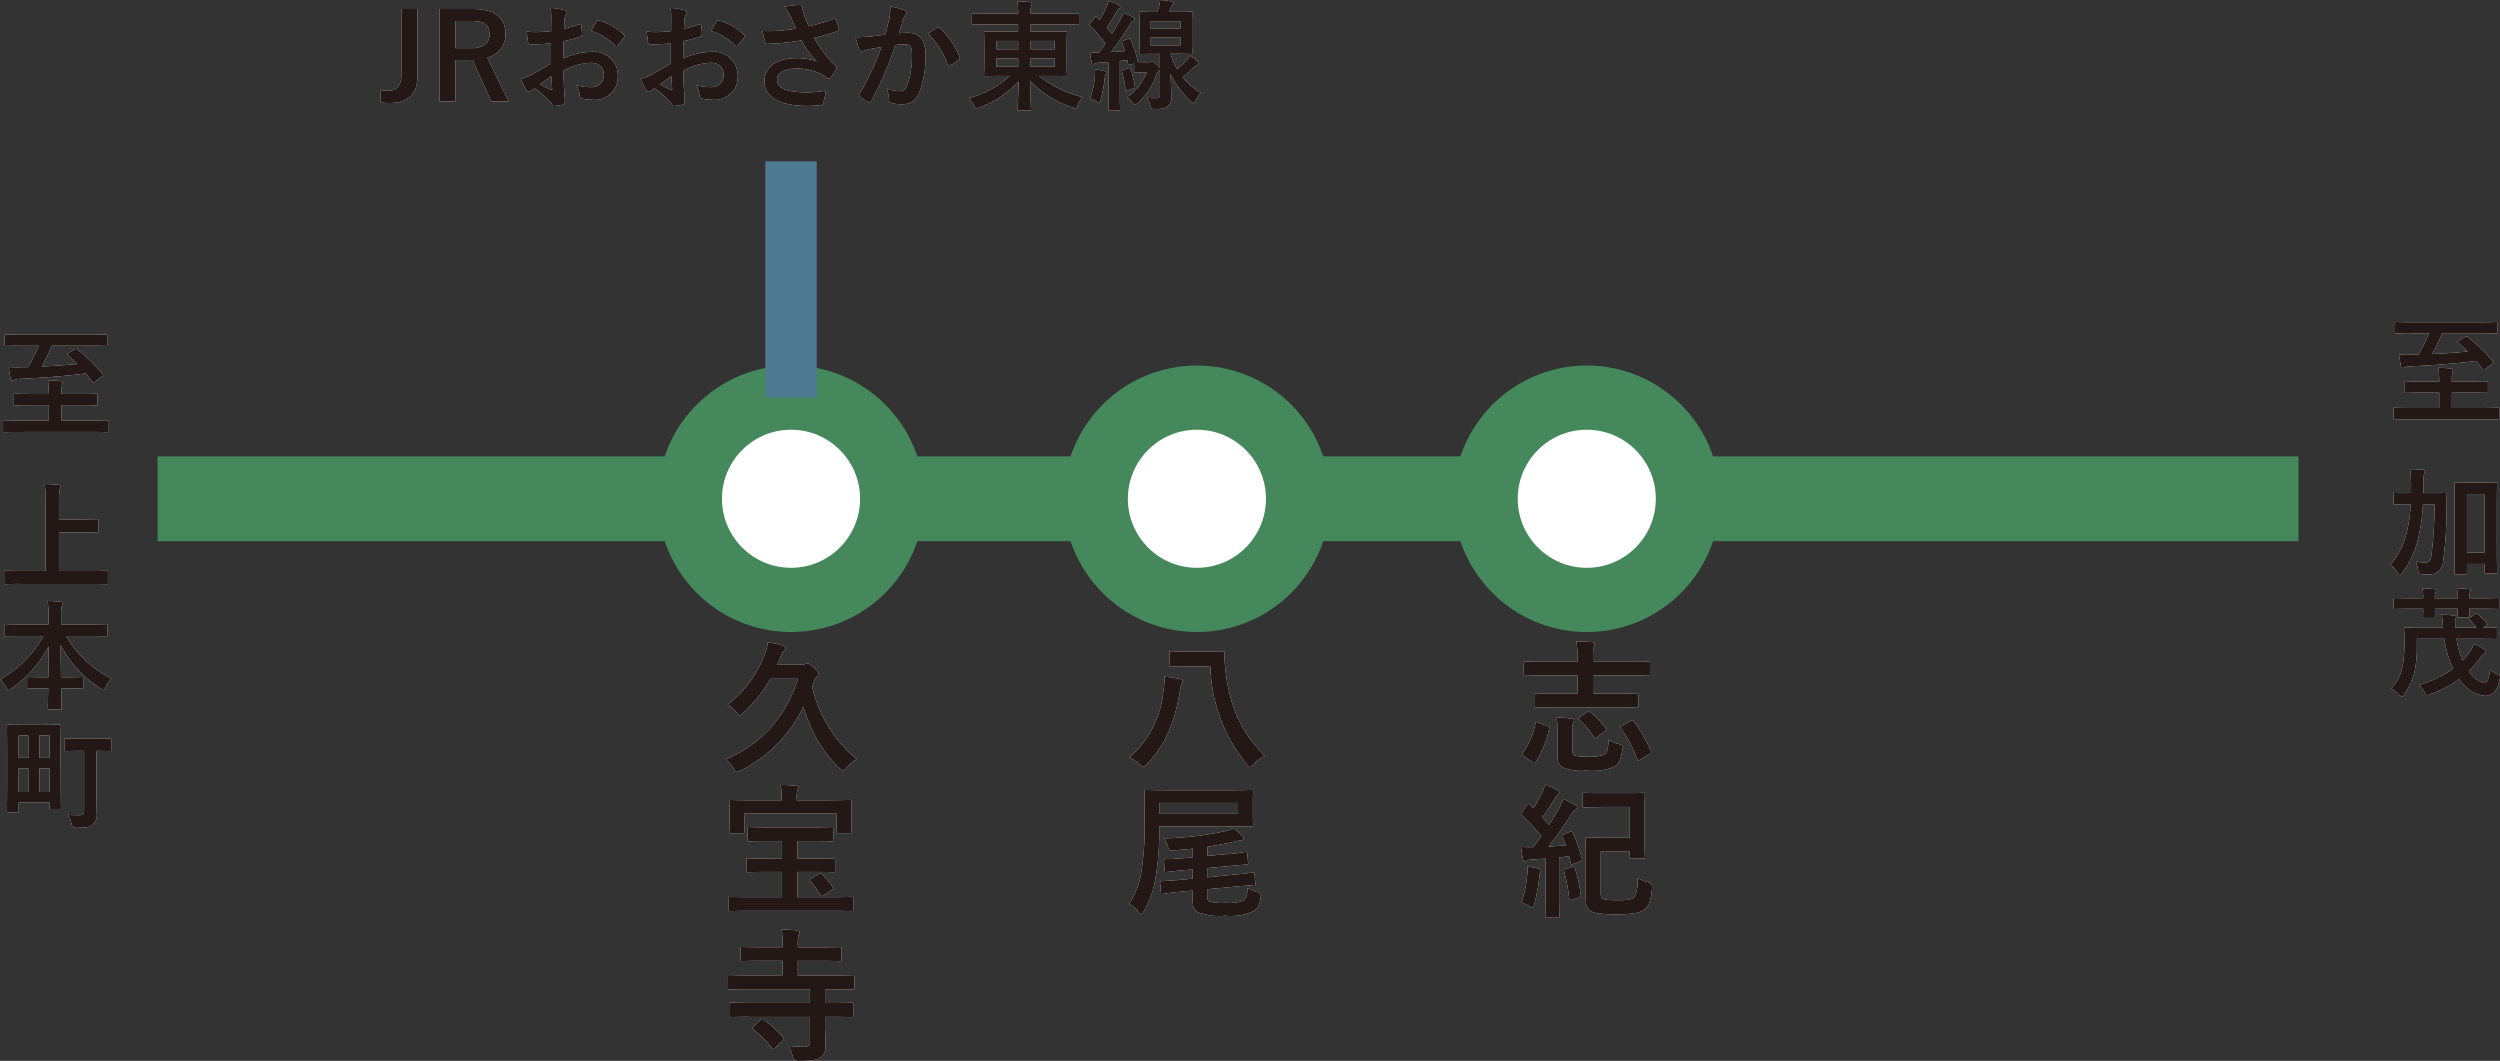 <svg xmlns="http://www.w3.org/2000/svg" width="292" height="123.908" viewBox="0 0 292 123.908"><rect x="0" y="0" width="292" height="123.908" fill="#333333" stroke="none"/><g transform="translate(0.03 0.06)"><line x2="250.053" transform="translate(18.38 58.196)" fill="none" stroke="#44885b" stroke-miterlimit="10" stroke-width="9.9"/><circle cx="11.814" cy="11.814" r="11.814" transform="translate(127.955 46.382)" fill="#fff" stroke="#44885b" stroke-miterlimit="10" stroke-width="7.5"/><circle cx="11.814" cy="11.814" r="11.814" transform="translate(173.491 46.382)" fill="#fff" stroke="#44885b" stroke-miterlimit="10" stroke-width="7.5"/><path d="M201.908,118.831a11.473,11.473,0,0,0,.153-1.766,13.206,13.206,0,0,1,1.852.307c.187.053.267.12.267.22a.464.464,0,0,1-.1.307,2.158,2.158,0,0,0-.233.86c-.626,3.791-1.786,6.383-3.891,8.555-.187.187-.287.286-.386.286s-.2-.087-.373-.253a4.822,4.822,0,0,0-1.246-.86,11.568,11.568,0,0,0,3.958-7.649Zm2.679-2.965c-1.266,0-1.666.033-1.786.033-.167,0-.187-.02-.187-.2v-1.413c0-.167.013-.187.187-.187.12,0,.52.033,1.786.033h2.479c1.279,0,1.686-.033,1.786-.033.167,0,.2.033.2.2,0,.32,0,.76.033,1.146.406,5.137,2.006,8.169,4.664,10.881a5.139,5.139,0,0,0-1.379,1.046c-.153.167-.233.253-.32.253s-.187-.1-.353-.287a18.923,18.923,0,0,1-4.3-11.474h-2.812Z" transform="translate(-66.064 -38.094)" fill="#fff"/><path d="M201.425,143.5a30.8,30.8,0,0,1-.386,4.871,11.52,11.52,0,0,1-1.433,4.244c-.133.22-.2.32-.287.32-.067,0-.153-.087-.306-.267a4.729,4.729,0,0,0-1.093-.979,9.263,9.263,0,0,0,1.446-3.945,34.054,34.054,0,0,0,.353-5.577c0-2.445-.033-3.451-.033-3.551,0-.187.02-.2.187-.2.1,0,.693.033,2.325.033h7.683c1.619,0,2.225-.033,2.325-.033.167,0,.187.02.187.2,0,.1-.033.406-.033,1.233v1.433c0,.806.033,1.113.033,1.213,0,.187-.02.2-.187.2-.1,0-.706-.033-2.325-.033h-8.456Zm9.2-3.571h-9.2v1.279h9.2Zm-1.346,6a21.393,21.393,0,0,0,2.225-.286c.187-.02.187,0,.2.187l.1,1.093c.02.167,0,.187-.167.2-.233.02-.74.053-2.272.2l-2.339.22v1.079l3.018-.307c1.553-.133,2.139-.233,2.305-.253s.187,0,.2.167l.1,1.093c.02.167,0,.187-.167.2-.253.02-.793.053-2.339.2l-3.118.287v.453c0,.64,0,.793.233.979a4.881,4.881,0,0,0,1.852.153,4.533,4.533,0,0,0,2.192-.287c.34-.267.406-.726.44-1.466a3.6,3.6,0,0,0,1.159.506.448.448,0,0,1,.373.553c-.133,1.059-.373,1.346-.893,1.7a6.464,6.464,0,0,1-3.272.506,6.91,6.91,0,0,1-3.2-.42c-.386-.267-.586-.54-.586-1.519v-.993l-1.179.1c-1.552.153-2.139.267-2.305.287-.187.02-.2,0-.22-.167l-.1-1.126c-.013-.167,0-.187.187-.2.167-.02.76-.02,2.292-.167l1.333-.12V147.7l-.806.067c-1.533.133-2.086.22-2.259.233s-.187,0-.2-.167l-.1-1.146c-.02-.153,0-.167.167-.187s.74.013,2.292-.133l.913-.087V145.27c-.773.087-1.533.153-2.305.2-.44.033-.453.02-.573-.353a3.425,3.425,0,0,0-.486-1.046,37.88,37.88,0,0,0,7.076-.826,3.276,3.276,0,0,0,1.026-.386,9.847,9.847,0,0,1,1.013.926.423.423,0,0,1,.167.32c0,.1-.12.2-.32.22a3.291,3.291,0,0,0-.773.133c-.913.22-1.986.42-3.118.586v1.079l2.259-.22Z" transform="translate(-66.054 -46.209)" fill="#fff"/><path d="M201.908,118.831a11.473,11.473,0,0,0,.153-1.766,13.206,13.206,0,0,1,1.852.307c.187.053.267.12.267.22a.464.464,0,0,1-.1.307,2.158,2.158,0,0,0-.233.86c-.626,3.791-1.786,6.383-3.891,8.555-.187.187-.287.286-.386.286s-.2-.087-.373-.253a4.822,4.822,0,0,0-1.246-.86,11.568,11.568,0,0,0,3.958-7.649Zm2.679-2.965c-1.266,0-1.666.033-1.786.033-.167,0-.187-.02-.187-.2v-1.413c0-.167.013-.187.187-.187.12,0,.52.033,1.786.033h2.479c1.279,0,1.686-.033,1.786-.033.167,0,.2.033.2.2,0,.32,0,.76.033,1.146.406,5.137,2.006,8.169,4.664,10.881a5.139,5.139,0,0,0-1.379,1.046c-.153.167-.233.253-.32.253s-.187-.1-.353-.287a18.923,18.923,0,0,1-4.3-11.474h-2.812Z" transform="translate(-66.064 -38.094)" fill="#231815"/><path d="M201.425,143.5a30.8,30.8,0,0,1-.386,4.871,11.52,11.52,0,0,1-1.433,4.244c-.133.22-.2.32-.287.32-.067,0-.153-.087-.306-.267a4.729,4.729,0,0,0-1.093-.979,9.263,9.263,0,0,0,1.446-3.945,34.054,34.054,0,0,0,.353-5.577c0-2.445-.033-3.451-.033-3.551,0-.187.02-.2.187-.2.1,0,.693.033,2.325.033h7.683c1.619,0,2.225-.033,2.325-.033.167,0,.187.02.187.2,0,.1-.033.406-.033,1.233v1.433c0,.806.033,1.113.033,1.213,0,.187-.02.2-.187.2-.1,0-.706-.033-2.325-.033h-8.456Zm9.2-3.571h-9.2v1.279h9.2Zm-1.346,6a21.393,21.393,0,0,0,2.225-.286c.187-.02.187,0,.2.187l.1,1.093c.02.167,0,.187-.167.2-.233.02-.74.053-2.272.2l-2.339.22v1.079l3.018-.307c1.553-.133,2.139-.233,2.305-.253s.187,0,.2.167l.1,1.093c.02.167,0,.187-.167.2-.253.02-.793.053-2.339.2l-3.118.287v.453c0,.64,0,.793.233.979a4.881,4.881,0,0,0,1.852.153,4.533,4.533,0,0,0,2.192-.287c.34-.267.406-.726.44-1.466a3.6,3.6,0,0,0,1.159.506.448.448,0,0,1,.373.553c-.133,1.059-.373,1.346-.893,1.7a6.464,6.464,0,0,1-3.272.506,6.91,6.91,0,0,1-3.2-.42c-.386-.267-.586-.54-.586-1.519v-.993l-1.179.1c-1.552.153-2.139.267-2.305.287-.187.02-.2,0-.22-.167l-.1-1.126c-.013-.167,0-.187.187-.2.167-.02.76-.02,2.292-.167l1.333-.12V147.7l-.806.067c-1.533.133-2.086.22-2.259.233s-.187,0-.2-.167l-.1-1.146c-.02-.153,0-.167.167-.187s.74.013,2.292-.133l.913-.087V145.27c-.773.087-1.533.153-2.305.2-.44.033-.453.02-.573-.353a3.425,3.425,0,0,0-.486-1.046,37.88,37.88,0,0,0,7.076-.826,3.276,3.276,0,0,0,1.026-.386,9.847,9.847,0,0,1,1.013.926.423.423,0,0,1,.167.32c0,.1-.12.2-.32.22a3.291,3.291,0,0,0-.773.133c-.913.22-1.986.42-3.118.586v1.079l2.259-.22Z" transform="translate(-66.054 -46.209)" fill="#231815"/><path d="M266.986,125.77c-.22-.133-.22-.2-.133-.353a8.883,8.883,0,0,0,1.5-3.5c.033-.187.067-.153.286-.067l1.113.406c.22.087.233.133.2.287a11.477,11.477,0,0,1-1.586,3.925c-.053.087-.087.12-.133.12a.327.327,0,0,1-.2-.087l-1.046-.726Zm3.7-5.7c-1.632,0-2.192.033-2.292.033-.187,0-.2-.02-.2-.187v-1.3c0-.167.02-.187.2-.187.1,0,.66.033,2.292.033h2.579v-2.106h-3.958c-1.519,0-2.039.033-2.139.033-.167,0-.187-.02-.187-.187v-1.279c0-.187.02-.2.187-.2.1,0,.626.033,2.139.033h3.958v-.22a12.656,12.656,0,0,0-.133-2.172c.64.02,1.279.033,1.872.1.167.02.253.087.253.187a.913.913,0,0,1-.087.353,4.157,4.157,0,0,0-.1,1.146v.606h4.331c1.519,0,2.039-.033,2.139-.033.167,0,.187.02.187.2v1.279c0,.167-.02.187-.187.187-.1,0-.626-.033-2.139-.033h-4.331v2.106h2.8c1.652,0,2.225-.033,2.305-.033.167,0,.187.02.187.187v1.3c0,.167-.02.187-.187.187-.087,0-.66-.033-2.305-.033H270.7Zm1.972,4.971c0,.34.053.54.267.66a4.865,4.865,0,0,0,1.532.133,4.242,4.242,0,0,0,1.972-.267c.267-.187.44-.693.453-1.686a5.116,5.116,0,0,0,1.279.506c.42.12.42.133.353.593-.167,1.159-.453,1.752-.946,2.039a6.89,6.89,0,0,1-3.272.44,5.865,5.865,0,0,1-2.779-.373c-.406-.22-.606-.553-.606-1.433v-3a9.861,9.861,0,0,0-.087-1.4c.553.02,1.213.067,1.719.133.2.033.307.1.307.2a.568.568,0,0,1-.087.267,2.087,2.087,0,0,0-.12.806v2.372Zm1.719-4.431c.1-.067.153-.1.2-.1s.087.033.153.087a11.04,11.04,0,0,1,1.839,1.939c.1.133.1.167-.087.32l-.96.726c-.1.067-.153.12-.2.12s-.087-.053-.133-.133a9.656,9.656,0,0,0-1.719-2.052c-.067-.067-.1-.1-.1-.133,0-.053.053-.1.133-.167l.873-.586Zm5.1,1.046c.2-.12.233-.1.34.053a16.234,16.234,0,0,1,2.019,3.5c.053.153.033.22-.133.32l-1.126.64a.456.456,0,0,1-.22.1c-.067,0-.087-.053-.12-.133a14.789,14.789,0,0,0-1.906-3.625c-.1-.133-.1-.167.12-.287l1.026-.573Z" transform="translate(-89.038 -37.517)" fill="#fff"/><path d="M272.29,142.97c.22-.087.267-.053.353.12a18.114,18.114,0,0,1,1.059,3.018c.053.187.033.253-.187.34l-.826.307c-.2.067-.253.053-.286-.133l-.2-.773-1.159.12v4.651c0,1.553.033,2.126.033,2.205,0,.167-.013.187-.187.187h-1.279c-.167,0-.187-.013-.187-.187,0-.1.033-.66.033-2.205v-4.5l-1.566.1a1.354,1.354,0,0,0-.606.133.488.488,0,0,1-.267.087c-.12,0-.167-.12-.2-.286-.087-.406-.153-.84-.22-1.413a11.8,11.8,0,0,0,1.346.033h.067c.32-.406.64-.84.96-1.279a24.46,24.46,0,0,0-2.272-2.445c-.067-.067-.1-.1-.1-.153s.053-.12.12-.22l.573-.826c.067-.1.12-.153.167-.153s.087.033.153.1c.153.153.286.307.44.44a15.762,15.762,0,0,0,.946-1.732,5.466,5.466,0,0,0,.406-1.046,11.934,11.934,0,0,1,1.446.66c.153.1.22.167.22.267s-.067.153-.153.22a1.136,1.136,0,0,0-.32.386,22.33,22.33,0,0,1-1.519,2.305l.793.88c.406-.606.773-1.233,1.146-1.872a8.825,8.825,0,0,0,.506-1.166,13.814,13.814,0,0,1,1.413.726c.153.087.2.153.2.253,0,.12-.053.187-.187.253a1.941,1.941,0,0,0-.553.693c-.86,1.346-1.786,2.625-2.579,3.638.66-.033,1.346-.087,2.006-.133-.12-.34-.253-.673-.406-1.013-.067-.167-.053-.187.187-.287l.693-.287Zm-4.971,5.017a4.415,4.415,0,0,0,.02-.946c.42.053,1.046.187,1.3.233.2.053.286.12.286.2a.421.421,0,0,1-.087.233,1.938,1.938,0,0,0-.1.553,22.937,22.937,0,0,1-.586,3.185c-.087.253-.12.373-.22.373a1.063,1.063,0,0,1-.406-.187,5.673,5.673,0,0,0-.873-.386,14.219,14.219,0,0,0,.673-3.272Zm5.3-.893c.2-.053.233-.033.286.153a21.246,21.246,0,0,1,.673,3.118c.02.187,0,.233-.2.307l-.84.253c-.253.087-.286.067-.306-.1a20.552,20.552,0,0,0-.606-3.232c-.053-.187,0-.22.187-.273l.806-.22Zm3.318-6.99c-1.413,0-1.872.033-1.972.033-.187,0-.2-.02-.2-.187v-1.333c0-.167.02-.187.2-.187.1,0,.553.033,1.972.033h2.932c1.4,0,1.906-.033,2.006-.033.167,0,.187.02.187.187,0,.1-.033.606-.033,1.786v3.738c0,1.179.033,1.686.033,1.786,0,.153-.02.167-.187.167h-1.4c-.167,0-.187-.02-.187-.167V145.3h-3.385v4.717c0,.373.02.606.153.74.167.153.573.22,1.872.22,1.113,0,1.652-.087,1.906-.373a4.226,4.226,0,0,0,.373-2.225,4.565,4.565,0,0,0,1.213.486.568.568,0,0,1,.486.64c-.12,1.586-.42,2.139-.826,2.512-.453.386-1.246.606-3.318.606s-2.812-.167-3.185-.486c-.307-.287-.42-.573-.42-1.313v-5.091c0-1.213-.033-1.806-.033-1.906,0-.167.02-.187.2-.187.1,0,.673.033,1.839.033H279.3v-3.591h-3.352Z" transform="translate(-88.971 -45.889)" fill="#fff"/><path d="M266.986,125.77c-.22-.133-.22-.2-.133-.353a8.883,8.883,0,0,0,1.5-3.5c.033-.187.067-.153.286-.067l1.113.406c.22.087.233.133.2.287a11.477,11.477,0,0,1-1.586,3.925c-.053.087-.087.12-.133.12a.327.327,0,0,1-.2-.087l-1.046-.726Zm3.7-5.7c-1.632,0-2.192.033-2.292.033-.187,0-.2-.02-.2-.187v-1.3c0-.167.02-.187.2-.187.1,0,.66.033,2.292.033h2.579v-2.106h-3.958c-1.519,0-2.039.033-2.139.033-.167,0-.187-.02-.187-.187v-1.279c0-.187.02-.2.187-.2.1,0,.626.033,2.139.033h3.958v-.22a12.656,12.656,0,0,0-.133-2.172c.64.02,1.279.033,1.872.1.167.02.253.087.253.187a.913.913,0,0,1-.087.353,4.157,4.157,0,0,0-.1,1.146v.606h4.331c1.519,0,2.039-.033,2.139-.033.167,0,.187.02.187.2v1.279c0,.167-.02.187-.187.187-.1,0-.626-.033-2.139-.033h-4.331v2.106h2.8c1.652,0,2.225-.033,2.305-.033.167,0,.187.02.187.187v1.3c0,.167-.02.187-.187.187-.087,0-.66-.033-2.305-.033H270.7Zm1.972,4.971c0,.34.053.54.267.66a4.865,4.865,0,0,0,1.532.133,4.242,4.242,0,0,0,1.972-.267c.267-.187.44-.693.453-1.686a5.116,5.116,0,0,0,1.279.506c.42.12.42.133.353.593-.167,1.159-.453,1.752-.946,2.039a6.89,6.89,0,0,1-3.272.44,5.865,5.865,0,0,1-2.779-.373c-.406-.22-.606-.553-.606-1.433v-3a9.861,9.861,0,0,0-.087-1.4c.553.02,1.213.067,1.719.133.2.033.307.1.307.2a.568.568,0,0,1-.087.267,2.087,2.087,0,0,0-.12.806v2.372Zm1.719-4.431c.1-.067.153-.1.2-.1s.087.033.153.087a11.04,11.04,0,0,1,1.839,1.939c.1.133.1.167-.087.32l-.96.726c-.1.067-.153.12-.2.12s-.087-.053-.133-.133a9.656,9.656,0,0,0-1.719-2.052c-.067-.067-.1-.1-.1-.133,0-.053.053-.1.133-.167l.873-.586Zm5.1,1.046c.2-.12.233-.1.34.053a16.234,16.234,0,0,1,2.019,3.5c.053.153.033.22-.133.32l-1.126.64a.456.456,0,0,1-.22.1c-.067,0-.087-.053-.12-.133a14.789,14.789,0,0,0-1.906-3.625c-.1-.133-.1-.167.12-.287l1.026-.573Z" transform="translate(-89.038 -37.517)" fill="#231815"/><path d="M272.29,142.97c.22-.087.267-.053.353.12a18.114,18.114,0,0,1,1.059,3.018c.053.187.033.253-.187.34l-.826.307c-.2.067-.253.053-.286-.133l-.2-.773-1.159.12v4.651c0,1.553.033,2.126.033,2.205,0,.167-.013.187-.187.187h-1.279c-.167,0-.187-.013-.187-.187,0-.1.033-.66.033-2.205v-4.5l-1.566.1a1.354,1.354,0,0,0-.606.133.488.488,0,0,1-.267.087c-.12,0-.167-.12-.2-.286-.087-.406-.153-.84-.22-1.413a11.8,11.8,0,0,0,1.346.033h.067c.32-.406.64-.84.96-1.279a24.46,24.46,0,0,0-2.272-2.445c-.067-.067-.1-.1-.1-.153s.053-.12.12-.22l.573-.826c.067-.1.12-.153.167-.153s.087.033.153.1c.153.153.286.307.44.44a15.762,15.762,0,0,0,.946-1.732,5.466,5.466,0,0,0,.406-1.046,11.934,11.934,0,0,1,1.446.66c.153.1.22.167.22.267s-.067.153-.153.22a1.136,1.136,0,0,0-.32.386,22.33,22.33,0,0,1-1.519,2.305l.793.88c.406-.606.773-1.233,1.146-1.872a8.825,8.825,0,0,0,.506-1.166,13.814,13.814,0,0,1,1.413.726c.153.087.2.153.2.253,0,.12-.053.187-.187.253a1.941,1.941,0,0,0-.553.693c-.86,1.346-1.786,2.625-2.579,3.638.66-.033,1.346-.087,2.006-.133-.12-.34-.253-.673-.406-1.013-.067-.167-.053-.187.187-.287l.693-.287Zm-4.971,5.017a4.415,4.415,0,0,0,.02-.946c.42.053,1.046.187,1.3.233.2.053.286.12.286.2a.421.421,0,0,1-.087.233,1.938,1.938,0,0,0-.1.553,22.937,22.937,0,0,1-.586,3.185c-.087.253-.12.373-.22.373a1.063,1.063,0,0,1-.406-.187,5.673,5.673,0,0,0-.873-.386,14.219,14.219,0,0,0,.673-3.272Zm5.3-.893c.2-.053.233-.033.286.153a21.246,21.246,0,0,1,.673,3.118c.02.187,0,.233-.2.307l-.84.253c-.253.087-.286.067-.306-.1a20.552,20.552,0,0,0-.606-3.232c-.053-.187,0-.22.187-.273l.806-.22Zm3.318-6.99c-1.413,0-1.872.033-1.972.033-.187,0-.2-.02-.2-.187v-1.333c0-.167.02-.187.2-.187.1,0,.553.033,1.972.033h2.932c1.4,0,1.906-.033,2.006-.033.167,0,.187.02.187.187,0,.1-.033.606-.033,1.786v3.738c0,1.179.033,1.686.033,1.786,0,.153-.02.167-.187.167h-1.4c-.167,0-.187-.02-.187-.167V145.3h-3.385v4.717c0,.373.02.606.153.74.167.153.573.22,1.872.22,1.113,0,1.652-.087,1.906-.373a4.226,4.226,0,0,0,.373-2.225,4.565,4.565,0,0,0,1.213.486.568.568,0,0,1,.486.64c-.12,1.586-.42,2.139-.826,2.512-.453.386-1.246.606-3.318.606s-2.812-.167-3.185-.486c-.307-.287-.42-.573-.42-1.313v-5.091c0-1.213-.033-1.806-.033-1.906,0-.167.02-.187.2-.187.1,0,.673.033,1.839.033H279.3v-3.591h-3.352Z" transform="translate(-88.971 -45.889)" fill="#231815"/><path d="M2.406,69.961c-1.239,0-1.666.027-1.752.027-.14,0-.153-.013-.153-.153V68.761c0-.153.013-.167.153-.167.08,0,.513.027,1.752.027H5.85V66.829H3.838c-1.359,0-1.832.027-1.919.027-.14,0-.153-.013-.153-.153V65.663c0-.153.013-.167.153-.167.087,0,.553.027,1.919.027H5.85a11.674,11.674,0,0,0-.1-1.6c.513.013,1.039.04,1.513.1.127.013.193.08.193.153a.981.981,0,0,1-.067.307,4.237,4.237,0,0,0-.067,1.039H9.475c1.359,0,1.832-.027,1.919-.027.127,0,.14.013.14.167V66.7c0,.14-.013.153-.14.153-.08,0-.553-.027-1.919-.027H7.323v1.792h3.625c1.239,0,1.666-.027,1.752-.027.14,0,.153.013.153.167v1.073c0,.14-.013.153-.153.153-.087,0-.513-.027-1.752-.027Zm.207-10.075c-1.266,0-1.692.027-1.779.027-.14,0-.153-.013-.153-.153V58.747c0-.153.013-.167.153-.167.087,0,.513.027,1.779.027h8.116c1.279,0,1.712-.027,1.792-.027.14,0,.153.013.153.167v1.013c0,.14-.013.153-.153.153-.08,0-.513-.027-1.792-.027H6.2c-.373.886-.806,1.739-1.179,2.432,1.433-.067,2.878-.167,4.158-.293-.346-.346-.72-.693-1.1-1.026-.113-.1-.1-.153.053-.233l.72-.446a.3.3,0,0,1,.167-.067.2.2,0,0,1,.14.067A18.658,18.658,0,0,1,12.127,63.2c.1.127.08.153-.08.28l-.82.613c-.167.127-.207.127-.293.013-.253-.333-.513-.666-.78-.986-2.5.346-5.017.5-7.616.64a1.788,1.788,0,0,0-.666.113.748.748,0,0,1-.293.087c-.08,0-.167-.113-.193-.24-.08-.333-.153-.806-.233-1.346a14.044,14.044,0,0,0,1.473.027c.267,0,.54-.013.806-.013A21.048,21.048,0,0,0,4.671,59.9H2.612Z" transform="translate(-0.177 -19.567)" fill="#fff"/><path d="M2.609,96.454c-1.253,0-1.679.027-1.766.027-.14,0-.153-.013-.153-.153V95.061c0-.14.013-.153.153-.153.08,0,.513.027,1.766.027H5.541V87.1a14.119,14.119,0,0,0-.113-2.319c.526.013,1.153.04,1.626.1.14.013.253.1.253.18a.848.848,0,0,1-.1.32,4.932,4.932,0,0,0-.1,1.333v2.2H9.832c1.213,0,1.626-.027,1.712-.027.14,0,.153.013.153.153V90.3c0,.14-.013.153-.153.153-.08,0-.5-.027-1.712-.027H7.107v4.518H10.9c1.253,0,1.679-.027,1.766-.027.14,0,.153.013.153.153v1.266c0,.14-.013.153-.153.153-.08,0-.513-.027-1.766-.027H2.609Z" transform="translate(-0.24 -28.31)" fill="#fff"/><path d="M2.4,109.384c-1.266,0-1.692.027-1.779.027-.14,0-.153-.013-.153-.153v-1.113c0-.14.013-.153.153-.153.08,0,.513.027,1.779.027H5.634v-.933a10.754,10.754,0,0,0-.1-1.806c.5.013,1.039.04,1.526.1.127.013.207.067.207.14a1.5,1.5,0,0,1-.08.36,5.359,5.359,0,0,0-.073,1.166v.973h3.458c1.266,0,1.712-.027,1.792-.027.14,0,.153.013.153.153v1.113c0,.14-.013.153-.153.153-.08,0-.526-.027-1.792-.027H7.693a12.617,12.617,0,0,0,5.3,4.964,4.176,4.176,0,0,0-.68,1c-.113.22-.167.333-.267.333a.7.7,0,0,1-.293-.153,13.281,13.281,0,0,1-4.7-5.084c0,1.153.027,2.519.04,3.751h.72c1.226,0,1.626-.027,1.712-.027.153,0,.167.013.167.153v1.053c0,.14-.013.153-.167.153-.08,0-.486-.027-1.712-.027H7.12c.013,1.179.04,2.086.04,2.319,0,.127-.013.14-.153.14H5.714c-.14,0-.153-.013-.153-.14,0-.233.013-1.139.04-2.319H5c-1.219,0-1.626.027-1.712.027-.14,0-.153-.013-.153-.153v-1.053c0-.14.013-.153.153-.153.08,0,.486.027,1.712.027h.613c.027-1.179.04-2.459.04-3.6a13.735,13.735,0,0,1-4.378,4.931.678.678,0,0,1-.32.167c-.08,0-.153-.08-.267-.307a3.22,3.22,0,0,0-.72-.933,12.963,12.963,0,0,0,5.071-5.071Z" transform="translate(0 -35.151)" fill="#fff"/><path d="M7.47,132.63c0,3.325.027,3.945.027,4.031,0,.14-.013.153-.153.153H6.3c-.14,0-.153-.013-.153-.153v-.6h-3.6v1.026c0,.14-.013.153-.14.153H1.333c-.14,0-.153-.013-.153-.153,0-.1.027-.753.027-4.238v-2.472c0-2.472-.027-3.185-.027-3.265,0-.14.013-.153.153-.153.1,0,.5.027,1.692.027H5.638c1.193,0,1.6-.027,1.692-.027.14,0,.153.013.153.153,0,.08-.027.793-.027,3.265v2.252Zm-4.917-1.792H3.679v-2.612H2.553Zm1.126,3.991v-2.752H2.553v2.752Zm1.306-6.6v2.612H6.151v-2.612H4.985Zm1.166,6.6v-2.752H4.985v2.752Zm3.611-4.8c-1.213,0-1.626.027-1.712.027-.153,0-.167-.013-.167-.167v-1.153c0-.14.013-.153.167-.153.08,0,.5.027,1.712.027h1.726c1.206,0,1.626-.027,1.712-.027.153,0,.167.013.167.153v1.153c0,.153-.013.167-.167.167-.08,0-.486-.027-1.572-.027v5.017c0,.833.04,1.6.04,2.212a1.557,1.557,0,0,1-.473,1.393c-.32.267-.72.373-1.946.36a.505.505,0,0,1-.513-.446,4,4,0,0,0-.42-1.073c.386.04.833.053,1.253.053.486,0,.626-.113.626-.54v-6.976Z" transform="translate(-0.404 -42.385)" fill="#fff"/><path d="M2.406,69.961c-1.239,0-1.666.027-1.752.027-.14,0-.153-.013-.153-.153V68.761c0-.153.013-.167.153-.167.08,0,.513.027,1.752.027H5.85V66.829H3.838c-1.359,0-1.832.027-1.919.027-.14,0-.153-.013-.153-.153V65.663c0-.153.013-.167.153-.167.087,0,.553.027,1.919.027H5.85a11.674,11.674,0,0,0-.1-1.6c.513.013,1.039.04,1.513.1.127.013.193.08.193.153a.981.981,0,0,1-.067.307,4.237,4.237,0,0,0-.067,1.039H9.475c1.359,0,1.832-.027,1.919-.027.127,0,.14.013.14.167V66.7c0,.14-.013.153-.14.153-.08,0-.553-.027-1.919-.027H7.323v1.792h3.625c1.239,0,1.666-.027,1.752-.027.14,0,.153.013.153.167v1.073c0,.14-.013.153-.153.153-.087,0-.513-.027-1.752-.027Zm.207-10.075c-1.266,0-1.692.027-1.779.027-.14,0-.153-.013-.153-.153V58.747c0-.153.013-.167.153-.167.087,0,.513.027,1.779.027h8.116c1.279,0,1.712-.027,1.792-.027.14,0,.153.013.153.167v1.013c0,.14-.013.153-.153.153-.08,0-.513-.027-1.792-.027H6.2c-.373.886-.806,1.739-1.179,2.432,1.433-.067,2.878-.167,4.158-.293-.346-.346-.72-.693-1.1-1.026-.113-.1-.1-.153.053-.233l.72-.446a.3.3,0,0,1,.167-.067.2.2,0,0,1,.14.067A18.658,18.658,0,0,1,12.127,63.2c.1.127.08.153-.08.28l-.82.613c-.167.127-.207.127-.293.013-.253-.333-.513-.666-.78-.986-2.5.346-5.017.5-7.616.64a1.788,1.788,0,0,0-.666.113.748.748,0,0,1-.293.087c-.08,0-.167-.113-.193-.24-.08-.333-.153-.806-.233-1.346a14.044,14.044,0,0,0,1.473.027c.267,0,.54-.013.806-.013A21.048,21.048,0,0,0,4.671,59.9H2.612Z" transform="translate(-0.177 -19.567)" fill="#231815"/><path d="M2.609,96.454c-1.253,0-1.679.027-1.766.027-.14,0-.153-.013-.153-.153V95.061c0-.14.013-.153.153-.153.08,0,.513.027,1.766.027H5.541V87.1a14.119,14.119,0,0,0-.113-2.319c.526.013,1.153.04,1.626.1.14.013.253.1.253.18a.848.848,0,0,1-.1.32,4.932,4.932,0,0,0-.1,1.333v2.2H9.832c1.213,0,1.626-.027,1.712-.027.14,0,.153.013.153.153V90.3c0,.14-.013.153-.153.153-.08,0-.5-.027-1.712-.027H7.107v4.518H10.9c1.253,0,1.679-.027,1.766-.027.14,0,.153.013.153.153v1.266c0,.14-.013.153-.153.153-.08,0-.513-.027-1.766-.027H2.609Z" transform="translate(-0.24 -28.31)" fill="#231815"/><path d="M2.4,109.384c-1.266,0-1.692.027-1.779.027-.14,0-.153-.013-.153-.153v-1.113c0-.14.013-.153.153-.153.08,0,.513.027,1.779.027H5.634v-.933a10.754,10.754,0,0,0-.1-1.806c.5.013,1.039.04,1.526.1.127.013.207.067.207.14a1.5,1.5,0,0,1-.08.36,5.359,5.359,0,0,0-.073,1.166v.973h3.458c1.266,0,1.712-.027,1.792-.027.14,0,.153.013.153.153v1.113c0,.14-.013.153-.153.153-.08,0-.526-.027-1.792-.027H7.693a12.617,12.617,0,0,0,5.3,4.964,4.176,4.176,0,0,0-.68,1c-.113.22-.167.333-.267.333a.7.7,0,0,1-.293-.153,13.281,13.281,0,0,1-4.7-5.084c0,1.153.027,2.519.04,3.751h.72c1.226,0,1.626-.027,1.712-.027.153,0,.167.013.167.153v1.053c0,.14-.013.153-.167.153-.08,0-.486-.027-1.712-.027H7.12c.013,1.179.04,2.086.04,2.319,0,.127-.013.14-.153.14H5.714c-.14,0-.153-.013-.153-.14,0-.233.013-1.139.04-2.319H5c-1.219,0-1.626.027-1.712.027-.14,0-.153-.013-.153-.153v-1.053c0-.14.013-.153.153-.153.08,0,.486.027,1.712.027h.613c.027-1.179.04-2.459.04-3.6a13.735,13.735,0,0,1-4.378,4.931.678.678,0,0,1-.32.167c-.08,0-.153-.08-.267-.307a3.22,3.22,0,0,0-.72-.933,12.963,12.963,0,0,0,5.071-5.071Z" transform="translate(0 -35.151)" fill="#231815"/><path d="M7.47,132.63c0,3.325.027,3.945.027,4.031,0,.14-.013.153-.153.153H6.3c-.14,0-.153-.013-.153-.153v-.6h-3.6v1.026c0,.14-.013.153-.14.153H1.333c-.14,0-.153-.013-.153-.153,0-.1.027-.753.027-4.238v-2.472c0-2.472-.027-3.185-.027-3.265,0-.14.013-.153.153-.153.1,0,.5.027,1.692.027H5.638c1.193,0,1.6-.027,1.692-.027.14,0,.153.013.153.153,0,.08-.027.793-.027,3.265v2.252Zm-4.917-1.792H3.679v-2.612H2.553Zm1.126,3.991v-2.752H2.553v2.752Zm1.306-6.6v2.612H6.151v-2.612H4.985Zm1.166,6.6v-2.752H4.985v2.752Zm3.611-4.8c-1.213,0-1.626.027-1.712.027-.153,0-.167-.013-.167-.167v-1.153c0-.14.013-.153.167-.153.08,0,.5.027,1.712.027h1.726c1.206,0,1.626-.027,1.712-.027.153,0,.167.013.167.153v1.153c0,.153-.013.167-.167.167-.08,0-.486-.027-1.572-.027v5.017c0,.833.04,1.6.04,2.212a1.557,1.557,0,0,1-.473,1.393c-.32.267-.72.373-1.946.36a.505.505,0,0,1-.513-.446,4,4,0,0,0-.42-1.073c.386.04.833.053,1.253.053.486,0,.626-.113.626-.54v-6.976Z" transform="translate(-0.404 -42.385)" fill="#231815"/><circle cx="11.814" cy="11.814" r="11.814" transform="translate(80.547 46.382)" fill="#fff" stroke="#44885b" stroke-miterlimit="10" stroke-width="7.5"/><path d="M132.391,116.8a16.774,16.774,0,0,1-3.2,4.025c-.167.153-.267.233-.353.233s-.2-.1-.373-.32a4.2,4.2,0,0,0-1.046-.926,13.149,13.149,0,0,0,4.244-5.677,6.148,6.148,0,0,0,.453-1.619,12.977,12.977,0,0,1,1.786.406c.187.053.267.133.267.267a.612.612,0,0,1-.2.373,1.825,1.825,0,0,0-.373.66l-.386.926h2.812a.8.8,0,0,0,.373-.053.772.772,0,0,1,.353-.1c.133,0,.287.087.726.486.473.42.553.553.553.673a.457.457,0,0,1-.187.373,1.511,1.511,0,0,0-.34.553c-.067.2-.153.44-.22.626a14.983,14.983,0,0,0,1.766,4.431,14.6,14.6,0,0,0,3.451,4.045,5.725,5.725,0,0,0-1.246,1.046c-.187.2-.267.307-.353.307s-.2-.1-.386-.267a14.166,14.166,0,0,1-3.085-4.244,16.124,16.124,0,0,1-1.159-2.985,16.24,16.24,0,0,1-2.445,3.7,15.58,15.58,0,0,1-4.971,3.8,1.125,1.125,0,0,1-.386.133c-.133,0-.2-.1-.353-.386a4.031,4.031,0,0,0-.913-1.093,14.629,14.629,0,0,0,5.291-3.738,15.376,15.376,0,0,0,3.132-5.664h-3.252Z" transform="translate(-42.455 -37.567)" fill="#fff"/><path d="M132.244,147.695c-1.632,0-2.192.033-2.292.033-.187,0-.2-.02-.2-.187V146.3c0-.167.013-.187.2-.187.1,0,.66.033,2.292.033h1.666V144.09h-1.5c-1.652,0-2.225.033-2.325.033-.167,0-.187-.02-.187-.167v-1.313c0-.167.02-.187.187-.187.1,0,.673.033,2.325.033h5c1.652,0,2.205-.033,2.305-.033.167,0,.187.02.187.187v1.313c0,.153-.02.167-.187.167-.1,0-.66-.033-2.305-.033h-1.7v2.052h1.919c1.632,0,2.192-.033,2.292-.033.187,0,.2.02.2.187v1.246c0,.167-.02.187-.2.187-.1,0-.66-.033-2.292-.033h-1.919v2.945h4.178c1.533,0,2.052-.033,2.159-.033.167,0,.187.02.187.167v1.313c0,.167-.02.187-.187.187-.1,0-.626-.033-2.159-.033h-9.888c-1.519,0-2.052.033-2.159.033-.167,0-.187-.02-.187-.187v-1.313c0-.153.02-.167.187-.167.1,0,.64.033,2.159.033h3.911v-2.945h-1.666Zm7.409-8.376c1.553,0,2.092-.033,2.206-.033.167,0,.187.013.187.2,0,.1-.033.42-.033.913v.693c0,1.5.033,1.786.033,1.886,0,.167-.02.187-.187.187H140.48c-.167,0-.187-.013-.187-.187v-2.092H129.512v2.092c0,.187-.02.2-.187.2h-1.379c-.167,0-.187-.02-.187-.2,0-.1.033-.373.033-1.886v-.553c0-.626-.033-.946-.033-1.046,0-.187.02-.2.187-.2.12,0,.66.033,2.205.033h3.725v-.187a7.052,7.052,0,0,0-.12-1.6,16.193,16.193,0,0,1,1.819.1c.167.02.253.087.253.167a1.072,1.072,0,0,1-.1.34,2.9,2.9,0,0,0-.087.979v.2h4.011Zm-1.413,8.609c.2-.12.233-.1.353.033a10.185,10.185,0,0,1,1.246,1.533c.12.167.087.187-.153.34l-.96.606c-.2.12-.253.087-.34-.067a9.435,9.435,0,0,0-1.146-1.586c-.053-.067-.087-.1-.087-.153s.053-.1.187-.167l.893-.54Z" transform="translate(-42.609 -45.916)" fill="#fff"/><path d="M130.072,173.068c-1.533,0-2.072.033-2.172.033-.167,0-.187-.02-.187-.187V171.6c0-.167.02-.187.187-.187.1,0,.64.033,2.172.033h7.076v-1.6h-7.243c-1.519,0-2.039.033-2.139.033-.167,0-.187-.02-.187-.187v-1.3c0-.187.02-.2.187-.2.1,0,.626.033,2.139.033h4.058v-1.7h-2.425c-1.632,0-2.225.033-2.325.033-.153,0-.167-.02-.167-.2v-1.246c0-.187.02-.2.167-.2.1,0,.693.033,2.325.033h2.425V164.9a10.607,10.607,0,0,0-.12-2.039c.64.02,1.246.053,1.839.12.133.02.253.087.253.187a.848.848,0,0,1-.1.32,4.733,4.733,0,0,0-.1,1.313v.153h2.612c1.652,0,2.225-.033,2.325-.033.153,0,.167.02.167.2v1.246c0,.187-.013.2-.167.2-.1,0-.673-.033-2.325-.033h-2.612v1.7h4.278c1.519,0,2.039-.033,2.139-.033.167,0,.187.02.187.2v1.3c0,.167-.02.187-.187.187-.1,0-.626-.033-2.139-.033h-1.093v1.6h.946c1.533,0,2.052-.033,2.159-.033.167,0,.187.02.187.187v1.313c0,.167-.02.187-.187.187-.1,0-.626-.033-2.159-.033h-.946v1.146c0,.773.053,1.479.053,2.106a1.624,1.624,0,0,1-.553,1.486c-.386.286-1.013.406-2.612.406a.6.6,0,0,1-.66-.506,4.859,4.859,0,0,0-.486-1.246,16.656,16.656,0,0,0,1.752.1c.573,0,.74-.187.74-.586v-2.9h-7.076Zm1.3.373c.167-.153.2-.167.353-.067a13.522,13.522,0,0,1,2.305,2.106c.1.153.12.187-.053.373l-.893.84c-.187.187-.22.187-.34.053a13.029,13.029,0,0,0-2.205-2.205c-.067-.053-.1-.1-.1-.133,0-.053.053-.12.133-.2l.793-.76Z" transform="translate(-42.582 -54.365)" fill="#fff"/><path d="M132.391,116.8a16.774,16.774,0,0,1-3.2,4.025c-.167.153-.267.233-.353.233s-.2-.1-.373-.32a4.2,4.2,0,0,0-1.046-.926,13.149,13.149,0,0,0,4.244-5.677,6.148,6.148,0,0,0,.453-1.619,12.977,12.977,0,0,1,1.786.406c.187.053.267.133.267.267a.612.612,0,0,1-.2.373,1.825,1.825,0,0,0-.373.66l-.386.926h2.812a.8.8,0,0,0,.373-.053.772.772,0,0,1,.353-.1c.133,0,.287.087.726.486.473.42.553.553.553.673a.457.457,0,0,1-.187.373,1.511,1.511,0,0,0-.34.553c-.067.2-.153.44-.22.626a14.983,14.983,0,0,0,1.766,4.431,14.6,14.6,0,0,0,3.451,4.045,5.725,5.725,0,0,0-1.246,1.046c-.187.2-.267.307-.353.307s-.2-.1-.386-.267a14.166,14.166,0,0,1-3.085-4.244,16.124,16.124,0,0,1-1.159-2.985,16.24,16.24,0,0,1-2.445,3.7,15.58,15.58,0,0,1-4.971,3.8,1.125,1.125,0,0,1-.386.133c-.133,0-.2-.1-.353-.386a4.031,4.031,0,0,0-.913-1.093,14.629,14.629,0,0,0,5.291-3.738,15.376,15.376,0,0,0,3.132-5.664h-3.252Z" transform="translate(-42.455 -37.567)" fill="#231815"/><path d="M132.244,147.695c-1.632,0-2.192.033-2.292.033-.187,0-.2-.02-.2-.187V146.3c0-.167.013-.187.2-.187.1,0,.66.033,2.292.033h1.666V144.09h-1.5c-1.652,0-2.225.033-2.325.033-.167,0-.187-.02-.187-.167v-1.313c0-.167.02-.187.187-.187.1,0,.673.033,2.325.033h5c1.652,0,2.205-.033,2.305-.033.167,0,.187.02.187.187v1.313c0,.153-.02.167-.187.167-.1,0-.66-.033-2.305-.033h-1.7v2.052h1.919c1.632,0,2.192-.033,2.292-.033.187,0,.2.02.2.187v1.246c0,.167-.02.187-.2.187-.1,0-.66-.033-2.292-.033h-1.919v2.945h4.178c1.533,0,2.052-.033,2.159-.033.167,0,.187.02.187.167v1.313c0,.167-.02.187-.187.187-.1,0-.626-.033-2.159-.033h-9.888c-1.519,0-2.052.033-2.159.033-.167,0-.187-.02-.187-.187v-1.313c0-.153.02-.167.187-.167.1,0,.64.033,2.159.033h3.911v-2.945h-1.666Zm7.409-8.376c1.553,0,2.092-.033,2.206-.033.167,0,.187.013.187.2,0,.1-.033.42-.033.913v.693c0,1.5.033,1.786.033,1.886,0,.167-.02.187-.187.187H140.48c-.167,0-.187-.013-.187-.187v-2.092H129.512v2.092c0,.187-.02.2-.187.2h-1.379c-.167,0-.187-.02-.187-.2,0-.1.033-.373.033-1.886v-.553c0-.626-.033-.946-.033-1.046,0-.187.02-.2.187-.2.12,0,.66.033,2.205.033h3.725v-.187a7.052,7.052,0,0,0-.12-1.6,16.193,16.193,0,0,1,1.819.1c.167.02.253.087.253.167a1.072,1.072,0,0,1-.1.34,2.9,2.9,0,0,0-.087.979v.2h4.011Zm-1.413,8.609c.2-.12.233-.1.353.033a10.185,10.185,0,0,1,1.246,1.533c.12.167.087.187-.153.34l-.96.606c-.2.12-.253.087-.34-.067a9.435,9.435,0,0,0-1.146-1.586c-.053-.067-.087-.1-.087-.153s.053-.1.187-.167l.893-.54Z" transform="translate(-42.609 -45.916)" fill="#231815"/><path d="M130.072,173.068c-1.533,0-2.072.033-2.172.033-.167,0-.187-.02-.187-.187V171.6c0-.167.02-.187.187-.187.1,0,.64.033,2.172.033h7.076v-1.6h-7.243c-1.519,0-2.039.033-2.139.033-.167,0-.187-.02-.187-.187v-1.3c0-.187.02-.2.187-.2.1,0,.626.033,2.139.033h4.058v-1.7h-2.425c-1.632,0-2.225.033-2.325.033-.153,0-.167-.02-.167-.2v-1.246c0-.187.02-.2.167-.2.1,0,.693.033,2.325.033h2.425V164.9a10.607,10.607,0,0,0-.12-2.039c.64.02,1.246.053,1.839.12.133.02.253.087.253.187a.848.848,0,0,1-.1.32,4.733,4.733,0,0,0-.1,1.313v.153h2.612c1.652,0,2.225-.033,2.325-.033.153,0,.167.02.167.2v1.246c0,.187-.013.2-.167.2-.1,0-.673-.033-2.325-.033h-2.612v1.7h4.278c1.519,0,2.039-.033,2.139-.033.167,0,.187.02.187.2v1.3c0,.167-.02.187-.187.187-.1,0-.626-.033-2.139-.033h-1.093v1.6h.946c1.533,0,2.052-.033,2.159-.033.167,0,.187.02.187.187v1.313c0,.167-.02.187-.187.187-.1,0-.626-.033-2.159-.033h-.946v1.146c0,.773.053,1.479.053,2.106a1.624,1.624,0,0,1-.553,1.486c-.386.286-1.013.406-2.612.406a.6.6,0,0,1-.66-.506,4.859,4.859,0,0,0-.486-1.246,16.656,16.656,0,0,0,1.752.1c.573,0,.74-.187.74-.586v-2.9h-7.076Zm1.3.373c.167-.153.2-.167.353-.067a13.522,13.522,0,0,1,2.305,2.106c.1.153.12.187-.053.373l-.893.84c-.187.187-.22.187-.34.053a13.029,13.029,0,0,0-2.205-2.205c-.067-.053-.1-.1-.1-.133,0-.053.053-.12.133-.2l.793-.76Z" transform="translate(-42.582 -54.365)" fill="#231815"/><path d="M421.426,67.771c-1.239,0-1.666.027-1.752.027-.14,0-.153-.013-.153-.153V66.571c0-.153.013-.167.153-.167.08,0,.513.027,1.752.027h3.445V64.639h-2.012c-1.359,0-1.832.027-1.919.027-.14,0-.153-.013-.153-.153V63.473c0-.153.013-.167.153-.167.08,0,.553.027,1.919.027h2.012a11.668,11.668,0,0,0-.1-1.6c.513.013,1.039.04,1.513.1.127.013.193.08.193.153a.982.982,0,0,1-.067.307,4.237,4.237,0,0,0-.067,1.039H428.5c1.359,0,1.832-.027,1.919-.027.127,0,.14.013.14.167v1.039c0,.14-.013.153-.14.153-.08,0-.553-.027-1.919-.027h-2.152v1.792h3.625c1.239,0,1.666-.027,1.752-.027.14,0,.153.013.153.167v1.073c0,.14-.013.153-.153.153-.08,0-.513-.027-1.752-.027h-8.549Zm.207-10.075c-1.266,0-1.692.027-1.779.027-.14,0-.153-.013-.153-.153V56.557c0-.153.013-.167.153-.167.08,0,.513.027,1.779.027h8.116c1.279,0,1.706-.027,1.792-.027.14,0,.153.013.153.167v1.013c0,.14-.013.153-.153.153-.087,0-.513-.027-1.792-.027h-4.531c-.373.886-.806,1.739-1.179,2.432,1.433-.067,2.878-.167,4.158-.293-.346-.346-.72-.693-1.1-1.026-.113-.1-.1-.153.053-.233l.72-.446a.3.3,0,0,1,.167-.067.2.2,0,0,1,.14.067,18.655,18.655,0,0,1,2.972,2.878c.1.127.08.153-.087.28l-.82.613c-.167.127-.207.127-.293.013-.253-.333-.513-.666-.78-.986-2.5.346-5.017.5-7.616.64a1.788,1.788,0,0,0-.666.113.747.747,0,0,1-.293.087c-.08,0-.167-.113-.193-.24-.08-.333-.153-.806-.233-1.346a14.044,14.044,0,0,0,1.473.027c.267,0,.54-.013.806-.013a21.054,21.054,0,0,0,1.239-2.485h-2.059Z" transform="translate(-139.999 -18.837)" fill="#fff"/><path d="M422.795,86.268a22.8,22.8,0,0,1-.573,4.031,10.662,10.662,0,0,1-1.859,4.018c-.127.153-.193.233-.267.233s-.127-.067-.233-.233a4.034,4.034,0,0,0-.873-.986,8.392,8.392,0,0,0,1.846-3.545,15.523,15.523,0,0,0,.513-3.518h-.18c-1.179,0-1.586.027-1.666.027-.14,0-.153-.013-.153-.153V85.1c0-.14.013-.14.153-.14.08,0,.486.013,1.666.013h.22c.013-.267.013-.54.013-.846a15.377,15.377,0,0,0-.1-1.959q.75.02,1.5.08c.14.027.207.087.207.153a2.214,2.214,0,0,1-.1.386,7.632,7.632,0,0,0-.067,1.379c0,.28,0,.54-.013.806h.906c1.193,0,1.6-.013,1.679-.013.14,0,.167.013.167.153-.027.473-.027.873-.027,1.319a46.929,46.929,0,0,1-.4,6.477,1.593,1.593,0,0,1-1.766,1.559,7.235,7.235,0,0,1-.766-.027q-.36-.027-.406-.473a3.667,3.667,0,0,0-.253-1,5.571,5.571,0,0,0,1.153.113c.373,0,.553-.153.666-.86a46.534,46.534,0,0,0,.36-5.95h-1.359Zm8.629,3.491c0,3.625.027,4.351.027,4.431,0,.153-.013.167-.153.167h-1.166c-.127,0-.14-.013-.14-.167v-.946h-2.059V94.3c0,.153-.013.167-.167.167h-1.126c-.153,0-.167-.013-.167-.167,0-.08.027-.82.027-4.491V87.274c0-2.545-.027-3.3-.027-3.4,0-.14.013-.153.167-.153.087,0,.433.027,1.446.027h1.766c1.013,0,1.359-.027,1.446-.027.14,0,.153.013.153.153,0,.087-.027.846-.027,3.005v2.878Zm-3.491-4.671v6.836h2.059V85.088Z" transform="translate(-139.822 -27.439)" fill="#fff"/><path d="M428.961,106.085a.389.389,0,0,1,.167-.067.272.272,0,0,1,.167.08,8.232,8.232,0,0,1,1.026,1.073c.087.127.053.167-.1.267l-.346.233c1,0,1.373-.027,1.459-.027.14,0,.153.013.153.167v1.026c0,.14-.013.153-.153.153-.08,0-.54-.027-1.892-.027h-2.685a9.711,9.711,0,0,0,.72,2.532,7.053,7.053,0,0,0,.833-1,5.049,5.049,0,0,0,.513-.946,11.249,11.249,0,0,1,1.226.666.28.28,0,0,1,.153.22c0,.127-.1.193-.207.253a2.332,2.332,0,0,0-.573.64,10.377,10.377,0,0,1-1.219,1.406,2.959,2.959,0,0,0,1.779,1.393c.406,0,.54-.46.706-1.559a4.018,4.018,0,0,0,.806.526c.386.193.386.207.306.64-.293,1.346-.793,1.892-1.752,1.892a4.078,4.078,0,0,1-2.958-1.959,13.841,13.841,0,0,1-3.458,1.792.977.977,0,0,1-.306.08c-.113,0-.167-.1-.306-.346a4.419,4.419,0,0,0-.626-.846,12.738,12.738,0,0,0,3.965-1.892,11.564,11.564,0,0,1-1.013-3.491h-3.212v.846a14.415,14.415,0,0,1-.233,2.792,7.917,7.917,0,0,1-1.279,2.892c-.113.14-.18.22-.253.22s-.153-.08-.306-.22a3.675,3.675,0,0,0-.92-.72,5.344,5.344,0,0,0,1.359-2.818,15.859,15.859,0,0,0,.167-3.032c0-.693-.027-1.026-.027-1.113,0-.153.013-.167.14-.167.08,0,.566.027,1.906.027h2.5v-.127c-.04-.486-.08-.973-.153-1.406.486.013,1,.053,1.486.113.127.013.193.08.193.167a.814.814,0,0,1-.067.22,3.385,3.385,0,0,0-.027.833v.193H429.1a8.555,8.555,0,0,0-.82-.959c-.113-.113-.067-.14.067-.22l.6-.4Zm-6.09-1.859a5.655,5.655,0,0,0-.087-1.166c.513.013.986.053,1.406.1.127.013.193.067.193.153a.37.37,0,0,1-.067.207,1.732,1.732,0,0,0-.08.706h2.652a9.711,9.711,0,0,0-.08-1.166,12.441,12.441,0,0,1,1.406.1c.127.013.207.053.207.14a.369.369,0,0,1-.08.207,1.793,1.793,0,0,0-.08.72h1.586c1.239,0,1.666-.027,1.752-.027.127,0,.14.013.14.153v.973c0,.14-.013.153-.14.153-.08,0-.513-.027-1.752-.027h-1.586c0,.54.027.793.027.86,0,.14-.013.153-.153.153h-1.113c-.14,0-.153-.013-.153-.153,0-.08.013-.333.027-.86h-2.652c0,.573.027.833.027.906,0,.153-.013.167-.167.167h-1.086c-.153,0-.167-.013-.167-.167,0-.067.013-.333.027-.906h-1.559c-1.253,0-1.666.027-1.752.027-.14,0-.153-.013-.153-.153v-.973c0-.14.013-.153.153-.153.08,0,.5.027,1.752.027h1.559Z" transform="translate(-139.872 -34.41)" fill="#fff"/><path d="M421.426,67.771c-1.239,0-1.666.027-1.752.027-.14,0-.153-.013-.153-.153V66.571c0-.153.013-.167.153-.167.08,0,.513.027,1.752.027h3.445V64.639h-2.012c-1.359,0-1.832.027-1.919.027-.14,0-.153-.013-.153-.153V63.473c0-.153.013-.167.153-.167.08,0,.553.027,1.919.027h2.012a11.668,11.668,0,0,0-.1-1.6c.513.013,1.039.04,1.513.1.127.013.193.08.193.153a.982.982,0,0,1-.067.307,4.237,4.237,0,0,0-.067,1.039H428.5c1.359,0,1.832-.027,1.919-.027.127,0,.14.013.14.167v1.039c0,.14-.013.153-.14.153-.08,0-.553-.027-1.919-.027h-2.152v1.792h3.625c1.239,0,1.666-.027,1.752-.027.14,0,.153.013.153.167v1.073c0,.14-.013.153-.153.153-.08,0-.513-.027-1.752-.027h-8.549Zm.207-10.075c-1.266,0-1.692.027-1.779.027-.14,0-.153-.013-.153-.153V56.557c0-.153.013-.167.153-.167.08,0,.513.027,1.779.027h8.116c1.279,0,1.706-.027,1.792-.027.14,0,.153.013.153.167v1.013c0,.14-.013.153-.153.153-.087,0-.513-.027-1.792-.027h-4.531c-.373.886-.806,1.739-1.179,2.432,1.433-.067,2.878-.167,4.158-.293-.346-.346-.72-.693-1.1-1.026-.113-.1-.1-.153.053-.233l.72-.446a.3.3,0,0,1,.167-.067.2.2,0,0,1,.14.067,18.655,18.655,0,0,1,2.972,2.878c.1.127.08.153-.087.28l-.82.613c-.167.127-.207.127-.293.013-.253-.333-.513-.666-.78-.986-2.5.346-5.017.5-7.616.64a1.788,1.788,0,0,0-.666.113.747.747,0,0,1-.293.087c-.08,0-.167-.113-.193-.24-.08-.333-.153-.806-.233-1.346a14.044,14.044,0,0,0,1.473.027c.267,0,.54-.013.806-.013a21.054,21.054,0,0,0,1.239-2.485h-2.059Z" transform="translate(-139.999 -18.837)" fill="#231815"/><path d="M422.795,86.268a22.8,22.8,0,0,1-.573,4.031,10.662,10.662,0,0,1-1.859,4.018c-.127.153-.193.233-.267.233s-.127-.067-.233-.233a4.034,4.034,0,0,0-.873-.986,8.392,8.392,0,0,0,1.846-3.545,15.523,15.523,0,0,0,.513-3.518h-.18c-1.179,0-1.586.027-1.666.027-.14,0-.153-.013-.153-.153V85.1c0-.14.013-.14.153-.14.08,0,.486.013,1.666.013h.22c.013-.267.013-.54.013-.846a15.377,15.377,0,0,0-.1-1.959q.75.02,1.5.08c.14.027.207.087.207.153a2.214,2.214,0,0,1-.1.386,7.632,7.632,0,0,0-.067,1.379c0,.28,0,.54-.013.806h.906c1.193,0,1.6-.013,1.679-.013.14,0,.167.013.167.153-.027.473-.027.873-.027,1.319a46.929,46.929,0,0,1-.4,6.477,1.593,1.593,0,0,1-1.766,1.559,7.235,7.235,0,0,1-.766-.027q-.36-.027-.406-.473a3.667,3.667,0,0,0-.253-1,5.571,5.571,0,0,0,1.153.113c.373,0,.553-.153.666-.86a46.534,46.534,0,0,0,.36-5.95h-1.359Zm8.629,3.491c0,3.625.027,4.351.027,4.431,0,.153-.013.167-.153.167h-1.166c-.127,0-.14-.013-.14-.167v-.946h-2.059V94.3c0,.153-.013.167-.167.167h-1.126c-.153,0-.167-.013-.167-.167,0-.08.027-.82.027-4.491V87.274c0-2.545-.027-3.3-.027-3.4,0-.14.013-.153.167-.153.087,0,.433.027,1.446.027h1.766c1.013,0,1.359-.027,1.446-.027.14,0,.153.013.153.153,0,.087-.027.846-.027,3.005v2.878Zm-3.491-4.671v6.836h2.059V85.088Z" transform="translate(-139.822 -27.439)" fill="#231815"/><path d="M428.961,106.085a.389.389,0,0,1,.167-.067.272.272,0,0,1,.167.08,8.232,8.232,0,0,1,1.026,1.073c.087.127.053.167-.1.267l-.346.233c1,0,1.373-.027,1.459-.027.14,0,.153.013.153.167v1.026c0,.14-.013.153-.153.153-.08,0-.54-.027-1.892-.027h-2.685a9.711,9.711,0,0,0,.72,2.532,7.053,7.053,0,0,0,.833-1,5.049,5.049,0,0,0,.513-.946,11.249,11.249,0,0,1,1.226.666.28.28,0,0,1,.153.22c0,.127-.1.193-.207.253a2.332,2.332,0,0,0-.573.64,10.377,10.377,0,0,1-1.219,1.406,2.959,2.959,0,0,0,1.779,1.393c.406,0,.54-.46.706-1.559a4.018,4.018,0,0,0,.806.526c.386.193.386.207.306.64-.293,1.346-.793,1.892-1.752,1.892a4.078,4.078,0,0,1-2.958-1.959,13.841,13.841,0,0,1-3.458,1.792.977.977,0,0,1-.306.08c-.113,0-.167-.1-.306-.346a4.419,4.419,0,0,0-.626-.846,12.738,12.738,0,0,0,3.965-1.892,11.564,11.564,0,0,1-1.013-3.491h-3.212v.846a14.415,14.415,0,0,1-.233,2.792,7.917,7.917,0,0,1-1.279,2.892c-.113.14-.18.22-.253.22s-.153-.08-.306-.22a3.675,3.675,0,0,0-.92-.72,5.344,5.344,0,0,0,1.359-2.818,15.859,15.859,0,0,0,.167-3.032c0-.693-.027-1.026-.027-1.113,0-.153.013-.167.14-.167.08,0,.566.027,1.906.027h2.5v-.127c-.04-.486-.08-.973-.153-1.406.486.013,1,.053,1.486.113.127.013.193.08.193.167a.814.814,0,0,1-.067.22,3.385,3.385,0,0,0-.027.833v.193H429.1a8.555,8.555,0,0,0-.82-.959c-.113-.113-.067-.14.067-.22l.6-.4Zm-6.09-1.859a5.655,5.655,0,0,0-.087-1.166c.513.013.986.053,1.406.1.127.013.193.067.193.153a.37.37,0,0,1-.067.207,1.732,1.732,0,0,0-.08.706h2.652a9.711,9.711,0,0,0-.08-1.166,12.441,12.441,0,0,1,1.406.1c.127.013.207.053.207.14a.369.369,0,0,1-.08.207,1.793,1.793,0,0,0-.08.72h1.586c1.239,0,1.666-.027,1.752-.027.127,0,.14.013.14.153v.973c0,.14-.013.153-.14.153-.08,0-.513-.027-1.752-.027h-1.586c0,.54.027.793.027.86,0,.14-.013.153-.153.153h-1.113c-.14,0-.153-.013-.153-.153,0-.08.013-.333.027-.86h-2.652c0,.573.027.833.027.906,0,.153-.013.167-.167.167h-1.086c-.153,0-.167-.013-.167-.167,0-.067.013-.333.027-.906h-1.559c-1.253,0-1.666.027-1.752.027-.14,0-.153-.013-.153-.153v-.973c0-.14.013-.153.153-.153.08,0,.5.027,1.752.027h1.559Z" transform="translate(-139.872 -34.41)" fill="#231815"/><line y1="27.592" transform="translate(92.361 18.79)" fill="none" stroke="#4f7a94" stroke-miterlimit="10" stroke-width="6"/><path d="M70.961,9.469c0,2.186-1.346,3.032-3.238,3.032-.307,0-.64-.027-1.026-.053l-.067-1.459a7.454,7.454,0,0,0,.986.08c.873,0,1.473-.573,1.473-1.779V1.52h1.879V9.469Z" transform="translate(-22.244 -0.527)" fill="#fff"/><path d="M80.911,1.52c2.625,0,3.825,1.053,3.825,2.932A2.742,2.742,0,0,1,82.6,7.19l2.485,5.117H83.07L80.885,7.47c-.153,0-.307.013-.486.013H78.872v4.824H77.04V1.52h3.878ZM78.866,6.091h1.879c1.473,0,2.112-.613,2.112-1.612s-.54-1.559-2.026-1.559H78.872V6.091Z" transform="translate(-25.717 -0.527)" fill="#fff"/><path d="M94.765,5.474c-.693.053-1.406.113-2.332.113-.233,0-.307-.087-.333-.293-.04-.267-.1-.72-.153-1.206a7.372,7.372,0,0,0,1.086.067A17.448,17.448,0,0,0,94.8,4.042c0-.46.013-.986.013-1.586a4.953,4.953,0,0,0-.1-1.126,7.585,7.585,0,0,1,1.652.253c.167.04.28.14.28.267a.492.492,0,0,1-.08.22,1.6,1.6,0,0,0-.193.54c-.04.36-.053.706-.067,1.153a14.208,14.208,0,0,0,1.779-.513c.127-.04.22-.013.24.127a7.245,7.245,0,0,1,.08,1.086c0,.14-.04.18-.18.22a14.035,14.035,0,0,1-1.986.526c-.013.666-.013,1.346-.027,2.012a8.849,8.849,0,0,1,3.418-.766,2.748,2.748,0,0,1,2.958,2.779,2.684,2.684,0,0,1-3.018,2.818,5.125,5.125,0,0,1-1.139-.127.374.374,0,0,1-.307-.42,2.442,2.442,0,0,0-.413-1.179,5.247,5.247,0,0,0,1.739.253,1.379,1.379,0,0,0,1.5-1.433c0-.906-.553-1.406-1.526-1.406a6.849,6.849,0,0,0-3.185.946c.013.586.027,1.053.053,1.666s.113,1.486.113,1.806c0,.193.027.4-.207.46a5.966,5.966,0,0,1-1.026.167c-.153.013-.207-.1-.333-.28a8.621,8.621,0,0,0-1.972-1.779,2.3,2.3,0,0,0-.446.307.36.36,0,0,1-.233.1.387.387,0,0,1-.307-.22c-.153-.253-.433-.833-.64-1.293a4.928,4.928,0,0,0,1.279-.486c.6-.333,1.253-.706,2.265-1.293V5.461Zm-1.293,4.777a14,14,0,0,0,1.306.626c.113.027.153.013.14-.113-.027-.36-.053-1-.08-1.459-.386.267-.86.586-1.359.946Zm6.643-7.3c.1-.153.14-.193.233-.167a6.591,6.591,0,0,1,2.945,1.692.219.219,0,0,1,.08.14.415.415,0,0,1-.053.14c-.18.28-.54.706-.753.986a.24.24,0,0,1-.28,0,6.508,6.508,0,0,0-2.818-1.712,8.135,8.135,0,0,1,.64-1.086Z" transform="translate(-30.456 -0.464)" fill="#fff"/><path d="M115.788,5.474c-.693.053-1.406.113-2.332.113-.233,0-.307-.087-.333-.293-.04-.267-.1-.72-.153-1.206a7.372,7.372,0,0,0,1.086.067,17.449,17.449,0,0,0,1.766-.113c0-.46.013-.986.013-1.586a4.953,4.953,0,0,0-.1-1.126,7.585,7.585,0,0,1,1.652.253c.167.04.28.14.28.267a.492.492,0,0,1-.08.22,1.6,1.6,0,0,0-.193.54c-.04.36-.053.706-.067,1.153a14.208,14.208,0,0,0,1.779-.513c.127-.04.22-.013.233.127a7.245,7.245,0,0,1,.08,1.086c0,.14-.04.18-.18.22a14.034,14.034,0,0,1-1.986.526c-.013.666-.013,1.346-.027,2.012a8.849,8.849,0,0,1,3.418-.766A2.748,2.748,0,0,1,123.6,9.232a2.684,2.684,0,0,1-3.018,2.818,5.172,5.172,0,0,1-1.139-.127.374.374,0,0,1-.307-.42,2.392,2.392,0,0,0-.42-1.179,5.271,5.271,0,0,0,1.739.253,1.379,1.379,0,0,0,1.5-1.433c0-.906-.553-1.406-1.526-1.406a6.849,6.849,0,0,0-3.185.946c.013.586.027,1.053.053,1.666s.113,1.486.113,1.806c0,.193.027.4-.207.46a5.966,5.966,0,0,1-1.026.167c-.153.013-.207-.1-.333-.28a8.622,8.622,0,0,0-1.972-1.779,2.305,2.305,0,0,0-.446.307.36.36,0,0,1-.233.1.387.387,0,0,1-.307-.22c-.153-.253-.433-.833-.64-1.293a4.928,4.928,0,0,0,1.279-.486c.6-.333,1.253-.706,2.265-1.293V5.461ZM114.5,10.252a14,14,0,0,0,1.306.626c.113.027.153.013.14-.113-.027-.36-.053-1-.08-1.459-.386.267-.86.586-1.359.946Zm6.643-7.3c.1-.153.14-.193.24-.167a6.591,6.591,0,0,1,2.945,1.692.219.219,0,0,1,.08.14.415.415,0,0,1-.053.14c-.18.28-.54.706-.753.986a.24.24,0,0,1-.28,0A6.508,6.508,0,0,0,120.5,4.035a8.135,8.135,0,0,1,.64-1.086Z" transform="translate(-37.467 -0.464)" fill="#fff"/><path d="M136.878,2.146a4.687,4.687,0,0,0-.693-1.126A10.68,10.68,0,0,1,137.838.8c.373,0,.473.1.473.293a1.86,1.86,0,0,0,.013.386,6.58,6.58,0,0,0,.22.693c.167.42.293.753.473,1.126a22.483,22.483,0,0,0,2.905-.86c.14-.067.18-.053.267.1a5.78,5.78,0,0,1,.346,1.073c.04.14-.013.207-.113.233a21.728,21.728,0,0,1-2.765.806,15.853,15.853,0,0,0,2.126,2.932,3.968,3.968,0,0,0,.36.307c.08.067.14.113.14.18a.425.425,0,0,1-.08.233,6.123,6.123,0,0,1-.54.906c-.113.153-.18.207-.28.207-.067,0-.113-.027-.22-.113a4.362,4.362,0,0,0-.573-.36,6.357,6.357,0,0,0-2.945-.706c-1.446,0-2.319.433-2.319,1.306,0,1.039,1.266,1.473,3.445,1.473A13.642,13.642,0,0,0,141,10.821a8.086,8.086,0,0,1-.293,1.486c-.04.14-.1.167-.267.193a12.709,12.709,0,0,1-1.546.1c-3.278,0-5.044-1.039-5.044-2.878,0-1.586,1.359-2.7,3.658-2.7a7.118,7.118,0,0,1,2.472.373,8.956,8.956,0,0,1-1.792-2.459c-.873.153-1.679.267-2.685.346-.373.027-1.013.067-1.359.067-.127,0-.18-.08-.22-.253a11,11,0,0,1-.32-1.253c.706.027,1.279.013,1.739-.013a18.86,18.86,0,0,0,2.2-.267c-.24-.5-.433-.906-.653-1.433Z" transform="translate(-44.591 -0.287)" fill="#fff"/><path d="M153.875,2.606a9.825,9.825,0,0,0,.14-1.546,10.377,10.377,0,0,1,1.666.46.289.289,0,0,1,.22.28.276.276,0,0,1-.1.207,1.831,1.831,0,0,0-.28.526c-.18.573-.32,1.086-.5,1.666.373-.04.793-.053,1.086-.053,1.306,0,2.012.886,2.012,2.572a11.787,11.787,0,0,1-.753,4.464,1.994,1.994,0,0,1-1.879,1.306,4.482,4.482,0,0,1-1.379-.153.36.36,0,0,1-.253-.386,3.8,3.8,0,0,0-.267-1.293,4.244,4.244,0,0,0,1.526.307c.46,0,.666-.167.886-.74a10.683,10.683,0,0,0,.54-3.445c0-.986-.18-1.293-.793-1.293a8.438,8.438,0,0,0-1.166.1,39.026,39.026,0,0,1-2.792,6.53c-.08.18-.193.207-.36.127a6.258,6.258,0,0,1-.959-.613.3.3,0,0,1-.113-.207.266.266,0,0,1,.053-.153,29.482,29.482,0,0,0,2.545-5.45c-.54.08-.986.167-1.359.233a4.165,4.165,0,0,0-.766.22.31.31,0,0,1-.446-.18,12.334,12.334,0,0,1-.433-1.433c.613,0,1.219-.04,1.832-.1.586-.053,1.1-.127,1.639-.207.22-.793.32-1.279.42-1.752Zm5.657.933c.1-.053.167-.027.267.067A9.26,9.26,0,0,1,162.1,6.984a.207.207,0,0,1-.053.28,6.135,6.135,0,0,1-1.039.693c-.14.067-.28.053-.32-.113a9.39,9.39,0,0,0-2.279-3.6,12.273,12.273,0,0,1,1.126-.706Z" transform="translate(-50.047 -0.374)" fill="#fff"/><path d="M172.022,2.859c-1.206,0-1.626.027-1.712.027-.14,0-.153-.013-.153-.153v-1c0-.14.013-.153.153-.153.08,0,.5.027,1.712.027h3.545A7.275,7.275,0,0,0,175.454.16c.513.013,1.013.04,1.5.1.14.013.22.08.22.14a.744.744,0,0,1-.08.307,2.647,2.647,0,0,0-.08.906h3.811c1.206,0,1.626-.027,1.712-.027.127,0,.14.013.14.153v1c0,.14-.013.153-.14.153-.087,0-.5-.027-1.712-.027h-3.811v.846h2.152c1.359,0,1.846-.027,1.932-.027.153,0,.167.013.167.167,0,.08-.027.446-.027,1.306V7.449c0,.86.027,1.219.027,1.306,0,.14-.013.153-.167.153-.087,0-.573-.027-1.932-.027h-1.153a12.6,12.6,0,0,0,5.1,2.472,3.576,3.576,0,0,0-.6.959c-.113.267-.153.36-.267.36a1.138,1.138,0,0,1-.32-.1,12.152,12.152,0,0,1-4.964-3.112c.013,1.712.1,3.085.1,3.292,0,.14-.013.153-.153.153H175.66c-.14,0-.153-.013-.153-.153,0-.207.08-1.546.1-3.238a11.238,11.238,0,0,1-4.6,3.058,1.477,1.477,0,0,1-.333.1c-.113,0-.167-.08-.28-.333a3.077,3.077,0,0,0-.586-.873,11.041,11.041,0,0,0,4.764-2.585h-.906c-1.359,0-1.846.027-1.932.027-.14,0-.153-.013-.153-.153,0-.1.027-.446.027-1.306V5.157c0-.86-.027-1.226-.027-1.306,0-.153.013-.167.153-.167.08,0,.573.027,1.932.027h1.892V2.865h-3.545Zm3.545,2.905V4.791h-2.545v.973Zm0,2.046V6.823h-2.545v.986Zm1.446-3.018v.973h2.805V4.791h-2.805Zm2.805,2.032h-2.805v.986h2.805V6.823Z" transform="translate(-56.674 -0.073)" fill="#fff"/><path d="M199.162,8.109a.381.381,0,0,1-.127.127,1.223,1.223,0,0,0-.293.5,7.631,7.631,0,0,1-2.166,3.225c-.153.153-.233.22-.32.22s-.153-.08-.307-.28a2.729,2.729,0,0,0-.653-.586A6.35,6.35,0,0,0,197.63,8.4h-.46c-.46,0-.78.027-.86.027-.14,0-.153-.013-.153-.153v-.92l-.46.14c-.193.053-.22.04-.253-.127l-.08-.406c-.307.04-.586.067-.873.1v3.825c0,1.279.027,1.739.027,1.819,0,.14-.013.153-.153.153h-1.053c-.14,0-.153-.013-.153-.153,0-.1.027-.54.027-1.819v-3.7l-1.1.08a1.29,1.29,0,0,0-.526.113.4.4,0,0,1-.207.053c-.1,0-.14-.087-.167-.22-.067-.36-.127-.74-.167-1.179a8.9,8.9,0,0,0,1.013.053c.28-.346.526-.706.78-1.059a15.549,15.549,0,0,0-1.806-2.059.191.191,0,0,1-.067-.127c0-.053.04-.1.1-.18l.513-.68c.113-.14.153-.153.253-.04l.333.333A16.231,16.231,0,0,0,192.946.76,4.047,4.047,0,0,0,193.2.02c.4.153.82.333,1.153.5.127.067.18.14.18.22a.21.21,0,0,1-.127.18.749.749,0,0,0-.267.333,22.282,22.282,0,0,1-1.179,1.919l.613.72c.32-.526.64-1.053.933-1.586a5.7,5.7,0,0,0,.386-.873,10.061,10.061,0,0,1,1.153.513c.127.067.167.113.167.193,0,.1-.04.153-.153.22a1.891,1.891,0,0,0-.433.54c-.74,1.166-1.486,2.239-2.152,3.112.526-.027,1.073-.053,1.626-.1-.113-.346-.233-.666-.36-.973-.053-.127-.027-.18.14-.233l.626-.24c.153-.053.18-.013.24.113a14.9,14.9,0,0,1,.833,2.445c.013.08.013.127-.027.167.153.013.406.013.793.013h.553a.437.437,0,0,0,.253-.053A.353.353,0,0,1,198.3,7.1c.08,0,.167.04.486.36a2.192,2.192,0,0,1,.386.413V6.23h-.586c-1.179,0-1.586.027-1.679.027-.14,0-.153-.013-.153-.153,0-.1.027-.446.027-1.293V2.752c0-.846-.027-1.193-.027-1.279,0-.153.013-.167.153-.167.1,0,.5.027,1.679.027h.28c.067-.193.14-.386.193-.6a4.049,4.049,0,0,0,.14-.793,10.339,10.339,0,0,1,1.306.167c.207.04.267.1.267.18a.274.274,0,0,1-.113.207.719.719,0,0,0-.207.32c-.067.193-.14.36-.207.513h.873c1.179,0,1.586-.027,1.679-.027.14,0,.153.013.153.167,0,.08-.027.433-.027,1.279V4.8c0,.846.027,1.213.027,1.293,0,.14-.013.153-.153.153-.1,0-.5-.027-1.679-.027h-.706a8.461,8.461,0,0,0,.766,1.806,10.307,10.307,0,0,0,1.026-.973,4.124,4.124,0,0,0,.5-.626,8.265,8.265,0,0,1,.793.64c.127.127.167.18.167.28s-.053.153-.167.207a1.781,1.781,0,0,0-.526.413,10.918,10.918,0,0,1-1.139,1A8.947,8.947,0,0,0,203.96,10.8a2.989,2.989,0,0,0-.626.92c-.1.18-.153.28-.22.28s-.14-.067-.28-.193a10.467,10.467,0,0,1-2.419-3.225c.04,1.113.08,1.946.08,2.725a1.192,1.192,0,0,1-.513,1.126,2.7,2.7,0,0,1-1.419.233c-.433,0-.433.013-.526-.42a2.692,2.692,0,0,0-.373-.886c.42.04.806.053,1.013.053.386,0,.5-.14.5-.433V8.062Zm-7.6.82a6.433,6.433,0,0,0,.027-.886,8.681,8.681,0,0,1,1.073.193c.167.04.233.113.233.167a.307.307,0,0,1-.067.207,2.063,2.063,0,0,0-.113.513,16.079,16.079,0,0,1-.46,2.5c-.067.22-.1.333-.18.333a.843.843,0,0,1-.32-.167,4.409,4.409,0,0,0-.766-.36A8.182,8.182,0,0,0,191.56,8.929ZM195.518,7.9c.167-.053.18-.04.233.1a14.288,14.288,0,0,1,.5,2.026c.027.14.027.18-.167.253l-.693.233c-.193.067-.22.053-.233-.1a13.23,13.23,0,0,0-.42-2.112c-.04-.14-.027-.153.14-.207ZM198.1,3.292h3.471V2.419H198.1Zm3.471,1H198.1v.946h3.471Z" transform="translate(-63.724)" fill="#fff"/><path d="M70.961,9.469c0,2.186-1.346,3.032-3.238,3.032-.307,0-.64-.027-1.026-.053l-.067-1.459a7.454,7.454,0,0,0,.986.08c.873,0,1.473-.573,1.473-1.779V1.52h1.879V9.469Z" transform="translate(-22.244 -0.527)" fill="#231815"/><path d="M80.911,1.52c2.625,0,3.825,1.053,3.825,2.932A2.742,2.742,0,0,1,82.6,7.19l2.485,5.117H83.07L80.885,7.47c-.153,0-.307.013-.486.013H78.872v4.824H77.04V1.52h3.878ZM78.866,6.091h1.879c1.473,0,2.112-.613,2.112-1.612s-.54-1.559-2.026-1.559H78.872V6.091Z" transform="translate(-25.717 -0.527)" fill="#231815"/><path d="M94.765,5.474c-.693.053-1.406.113-2.332.113-.233,0-.307-.087-.333-.293-.04-.267-.1-.72-.153-1.206a7.372,7.372,0,0,0,1.086.067A17.448,17.448,0,0,0,94.8,4.042c0-.46.013-.986.013-1.586a4.953,4.953,0,0,0-.1-1.126,7.585,7.585,0,0,1,1.652.253c.167.04.28.14.28.267a.492.492,0,0,1-.08.22,1.6,1.6,0,0,0-.193.54c-.04.36-.053.706-.067,1.153a14.208,14.208,0,0,0,1.779-.513c.127-.04.22-.013.24.127a7.245,7.245,0,0,1,.08,1.086c0,.14-.04.18-.18.22a14.035,14.035,0,0,1-1.986.526c-.013.666-.013,1.346-.027,2.012a8.849,8.849,0,0,1,3.418-.766,2.748,2.748,0,0,1,2.958,2.779,2.684,2.684,0,0,1-3.018,2.818,5.125,5.125,0,0,1-1.139-.127.374.374,0,0,1-.307-.42,2.442,2.442,0,0,0-.413-1.179,5.247,5.247,0,0,0,1.739.253,1.379,1.379,0,0,0,1.5-1.433c0-.906-.553-1.406-1.526-1.406a6.849,6.849,0,0,0-3.185.946c.013.586.027,1.053.053,1.666s.113,1.486.113,1.806c0,.193.027.4-.207.46a5.966,5.966,0,0,1-1.026.167c-.153.013-.207-.1-.333-.28a8.621,8.621,0,0,0-1.972-1.779,2.3,2.3,0,0,0-.446.307.36.36,0,0,1-.233.1.387.387,0,0,1-.307-.22c-.153-.253-.433-.833-.64-1.293a4.928,4.928,0,0,0,1.279-.486c.6-.333,1.253-.706,2.265-1.293V5.461Zm-1.293,4.777a14,14,0,0,0,1.306.626c.113.027.153.013.14-.113-.027-.36-.053-1-.08-1.459-.386.267-.86.586-1.359.946Zm6.643-7.3c.1-.153.14-.193.233-.167a6.591,6.591,0,0,1,2.945,1.692.219.219,0,0,1,.08.14.415.415,0,0,1-.053.14c-.18.28-.54.706-.753.986a.24.24,0,0,1-.28,0,6.508,6.508,0,0,0-2.818-1.712,8.135,8.135,0,0,1,.64-1.086Z" transform="translate(-30.456 -0.464)" fill="#231815"/><path d="M115.788,5.474c-.693.053-1.406.113-2.332.113-.233,0-.307-.087-.333-.293-.04-.267-.1-.72-.153-1.206a7.372,7.372,0,0,0,1.086.067,17.449,17.449,0,0,0,1.766-.113c0-.46.013-.986.013-1.586a4.953,4.953,0,0,0-.1-1.126,7.585,7.585,0,0,1,1.652.253c.167.04.28.14.28.267a.492.492,0,0,1-.08.22,1.6,1.6,0,0,0-.193.54c-.04.36-.053.706-.067,1.153a14.208,14.208,0,0,0,1.779-.513c.127-.04.22-.013.233.127a7.245,7.245,0,0,1,.08,1.086c0,.14-.04.18-.18.22a14.034,14.034,0,0,1-1.986.526c-.013.666-.013,1.346-.027,2.012a8.849,8.849,0,0,1,3.418-.766A2.748,2.748,0,0,1,123.6,9.232a2.684,2.684,0,0,1-3.018,2.818,5.172,5.172,0,0,1-1.139-.127.374.374,0,0,1-.307-.42,2.392,2.392,0,0,0-.42-1.179,5.271,5.271,0,0,0,1.739.253,1.379,1.379,0,0,0,1.5-1.433c0-.906-.553-1.406-1.526-1.406a6.849,6.849,0,0,0-3.185.946c.013.586.027,1.053.053,1.666s.113,1.486.113,1.806c0,.193.027.4-.207.46a5.966,5.966,0,0,1-1.026.167c-.153.013-.207-.1-.333-.28a8.622,8.622,0,0,0-1.972-1.779,2.305,2.305,0,0,0-.446.307.36.36,0,0,1-.233.1.387.387,0,0,1-.307-.22c-.153-.253-.433-.833-.64-1.293a4.928,4.928,0,0,0,1.279-.486c.6-.333,1.253-.706,2.265-1.293V5.461ZM114.5,10.252a14,14,0,0,0,1.306.626c.113.027.153.013.14-.113-.027-.36-.053-1-.08-1.459-.386.267-.86.586-1.359.946Zm6.643-7.3c.1-.153.14-.193.24-.167a6.591,6.591,0,0,1,2.945,1.692.219.219,0,0,1,.08.14.415.415,0,0,1-.053.14c-.18.28-.54.706-.753.986a.24.24,0,0,1-.28,0A6.508,6.508,0,0,0,120.5,4.035a8.135,8.135,0,0,1,.64-1.086Z" transform="translate(-37.467 -0.464)" fill="#231815"/><path d="M136.878,2.146a4.687,4.687,0,0,0-.693-1.126A10.68,10.68,0,0,1,137.838.8c.373,0,.473.1.473.293a1.86,1.86,0,0,0,.013.386,6.58,6.58,0,0,0,.22.693c.167.42.293.753.473,1.126a22.483,22.483,0,0,0,2.905-.86c.14-.067.18-.053.267.1a5.78,5.78,0,0,1,.346,1.073c.04.14-.013.207-.113.233a21.728,21.728,0,0,1-2.765.806,15.853,15.853,0,0,0,2.126,2.932,3.968,3.968,0,0,0,.36.307c.08.067.14.113.14.18a.425.425,0,0,1-.08.233,6.123,6.123,0,0,1-.54.906c-.113.153-.18.207-.28.207-.067,0-.113-.027-.22-.113a4.362,4.362,0,0,0-.573-.36,6.357,6.357,0,0,0-2.945-.706c-1.446,0-2.319.433-2.319,1.306,0,1.039,1.266,1.473,3.445,1.473A13.642,13.642,0,0,0,141,10.821a8.086,8.086,0,0,1-.293,1.486c-.04.14-.1.167-.267.193a12.709,12.709,0,0,1-1.546.1c-3.278,0-5.044-1.039-5.044-2.878,0-1.586,1.359-2.7,3.658-2.7a7.118,7.118,0,0,1,2.472.373,8.956,8.956,0,0,1-1.792-2.459c-.873.153-1.679.267-2.685.346-.373.027-1.013.067-1.359.067-.127,0-.18-.08-.22-.253a11,11,0,0,1-.32-1.253c.706.027,1.279.013,1.739-.013a18.86,18.86,0,0,0,2.2-.267c-.24-.5-.433-.906-.653-1.433Z" transform="translate(-44.591 -0.287)" fill="#231815"/><path d="M153.875,2.606a9.825,9.825,0,0,0,.14-1.546,10.377,10.377,0,0,1,1.666.46.289.289,0,0,1,.22.28.276.276,0,0,1-.1.207,1.831,1.831,0,0,0-.28.526c-.18.573-.32,1.086-.5,1.666.373-.04.793-.053,1.086-.053,1.306,0,2.012.886,2.012,2.572a11.787,11.787,0,0,1-.753,4.464,1.994,1.994,0,0,1-1.879,1.306,4.482,4.482,0,0,1-1.379-.153.36.36,0,0,1-.253-.386,3.8,3.8,0,0,0-.267-1.293,4.244,4.244,0,0,0,1.526.307c.46,0,.666-.167.886-.74a10.683,10.683,0,0,0,.54-3.445c0-.986-.18-1.293-.793-1.293a8.438,8.438,0,0,0-1.166.1,39.026,39.026,0,0,1-2.792,6.53c-.08.18-.193.207-.36.127a6.258,6.258,0,0,1-.959-.613.3.3,0,0,1-.113-.207.266.266,0,0,1,.053-.153,29.482,29.482,0,0,0,2.545-5.45c-.54.08-.986.167-1.359.233a4.165,4.165,0,0,0-.766.22.31.31,0,0,1-.446-.18,12.334,12.334,0,0,1-.433-1.433c.613,0,1.219-.04,1.832-.1.586-.053,1.1-.127,1.639-.207.22-.793.32-1.279.42-1.752Zm5.657.933c.1-.053.167-.027.267.067A9.26,9.26,0,0,1,162.1,6.984a.207.207,0,0,1-.053.28,6.135,6.135,0,0,1-1.039.693c-.14.067-.28.053-.32-.113a9.39,9.39,0,0,0-2.279-3.6,12.273,12.273,0,0,1,1.126-.706Z" transform="translate(-50.047 -0.374)" fill="#231815"/><path d="M172.022,2.859c-1.206,0-1.626.027-1.712.027-.14,0-.153-.013-.153-.153v-1c0-.14.013-.153.153-.153.08,0,.5.027,1.712.027h3.545A7.275,7.275,0,0,0,175.454.16c.513.013,1.013.04,1.5.1.14.013.22.08.22.14a.744.744,0,0,1-.08.307,2.647,2.647,0,0,0-.08.906h3.811c1.206,0,1.626-.027,1.712-.027.127,0,.14.013.14.153v1c0,.14-.013.153-.14.153-.087,0-.5-.027-1.712-.027h-3.811v.846h2.152c1.359,0,1.846-.027,1.932-.027.153,0,.167.013.167.167,0,.08-.027.446-.027,1.306V7.449c0,.86.027,1.219.027,1.306,0,.14-.013.153-.167.153-.087,0-.573-.027-1.932-.027h-1.153a12.6,12.6,0,0,0,5.1,2.472,3.576,3.576,0,0,0-.6.959c-.113.267-.153.36-.267.36a1.138,1.138,0,0,1-.32-.1,12.152,12.152,0,0,1-4.964-3.112c.013,1.712.1,3.085.1,3.292,0,.14-.013.153-.153.153H175.66c-.14,0-.153-.013-.153-.153,0-.207.08-1.546.1-3.238a11.238,11.238,0,0,1-4.6,3.058,1.477,1.477,0,0,1-.333.1c-.113,0-.167-.08-.28-.333a3.077,3.077,0,0,0-.586-.873,11.041,11.041,0,0,0,4.764-2.585h-.906c-1.359,0-1.846.027-1.932.027-.14,0-.153-.013-.153-.153,0-.1.027-.446.027-1.306V5.157c0-.86-.027-1.226-.027-1.306,0-.153.013-.167.153-.167.08,0,.573.027,1.932.027h1.892V2.865h-3.545Zm3.545,2.905V4.791h-2.545v.973Zm0,2.046V6.823h-2.545v.986Zm1.446-3.018v.973h2.805V4.791h-2.805Zm2.805,2.032h-2.805v.986h2.805V6.823Z" transform="translate(-56.674 -0.073)" fill="#231815"/><path d="M199.162,8.109a.381.381,0,0,1-.127.127,1.223,1.223,0,0,0-.293.5,7.631,7.631,0,0,1-2.166,3.225c-.153.153-.233.22-.32.22s-.153-.08-.307-.28a2.729,2.729,0,0,0-.653-.586A6.35,6.35,0,0,0,197.63,8.4h-.46c-.46,0-.78.027-.86.027-.14,0-.153-.013-.153-.153v-.92l-.46.14c-.193.053-.22.04-.253-.127l-.08-.406c-.307.04-.586.067-.873.1v3.825c0,1.279.027,1.739.027,1.819,0,.14-.013.153-.153.153h-1.053c-.14,0-.153-.013-.153-.153,0-.1.027-.54.027-1.819v-3.7l-1.1.08a1.29,1.29,0,0,0-.526.113.4.4,0,0,1-.207.053c-.1,0-.14-.087-.167-.22-.067-.36-.127-.74-.167-1.179a8.9,8.9,0,0,0,1.013.053c.28-.346.526-.706.78-1.059a15.549,15.549,0,0,0-1.806-2.059.191.191,0,0,1-.067-.127c0-.053.04-.1.1-.18l.513-.68c.113-.14.153-.153.253-.04l.333.333A16.231,16.231,0,0,0,192.946.76,4.047,4.047,0,0,0,193.2.02c.4.153.82.333,1.153.5.127.067.18.14.18.22a.21.21,0,0,1-.127.18.749.749,0,0,0-.267.333,22.282,22.282,0,0,1-1.179,1.919l.613.72c.32-.526.64-1.053.933-1.586a5.7,5.7,0,0,0,.386-.873,10.061,10.061,0,0,1,1.153.513c.127.067.167.113.167.193,0,.1-.04.153-.153.22a1.891,1.891,0,0,0-.433.54c-.74,1.166-1.486,2.239-2.152,3.112.526-.027,1.073-.053,1.626-.1-.113-.346-.233-.666-.36-.973-.053-.127-.027-.18.14-.233l.626-.24c.153-.053.18-.013.24.113a14.9,14.9,0,0,1,.833,2.445c.013.08.013.127-.027.167.153.013.406.013.793.013h.553a.437.437,0,0,0,.253-.053A.353.353,0,0,1,198.3,7.1c.08,0,.167.04.486.36a2.192,2.192,0,0,1,.386.413V6.23h-.586c-1.179,0-1.586.027-1.679.027-.14,0-.153-.013-.153-.153,0-.1.027-.446.027-1.293V2.752c0-.846-.027-1.193-.027-1.279,0-.153.013-.167.153-.167.1,0,.5.027,1.679.027h.28c.067-.193.14-.386.193-.6a4.049,4.049,0,0,0,.14-.793,10.339,10.339,0,0,1,1.306.167c.207.04.267.1.267.18a.274.274,0,0,1-.113.207.719.719,0,0,0-.207.32c-.067.193-.14.36-.207.513h.873c1.179,0,1.586-.027,1.679-.027.14,0,.153.013.153.167,0,.08-.027.433-.027,1.279V4.8c0,.846.027,1.213.027,1.293,0,.14-.013.153-.153.153-.1,0-.5-.027-1.679-.027h-.706a8.461,8.461,0,0,0,.766,1.806,10.307,10.307,0,0,0,1.026-.973,4.124,4.124,0,0,0,.5-.626,8.265,8.265,0,0,1,.793.64c.127.127.167.18.167.28s-.053.153-.167.207a1.781,1.781,0,0,0-.526.413,10.918,10.918,0,0,1-1.139,1A8.947,8.947,0,0,0,203.96,10.8a2.989,2.989,0,0,0-.626.92c-.1.18-.153.28-.22.28s-.14-.067-.28-.193a10.467,10.467,0,0,1-2.419-3.225c.04,1.113.08,1.946.08,2.725a1.192,1.192,0,0,1-.513,1.126,2.7,2.7,0,0,1-1.419.233c-.433,0-.433.013-.526-.42a2.692,2.692,0,0,0-.373-.886c.42.04.806.053,1.013.053.386,0,.5-.14.5-.433V8.062Zm-7.6.82a6.433,6.433,0,0,0,.027-.886,8.681,8.681,0,0,1,1.073.193c.167.04.233.113.233.167a.307.307,0,0,1-.067.207,2.063,2.063,0,0,0-.113.513,16.079,16.079,0,0,1-.46,2.5c-.067.22-.1.333-.18.333a.843.843,0,0,1-.32-.167,4.409,4.409,0,0,0-.766-.36A8.182,8.182,0,0,0,191.56,8.929ZM195.518,7.9c.167-.053.18-.04.233.1a14.288,14.288,0,0,1,.5,2.026c.027.14.027.18-.167.253l-.693.233c-.193.067-.22.053-.233-.1a13.23,13.23,0,0,0-.42-2.112c-.04-.14-.027-.153.14-.207ZM198.1,3.292h3.471V2.419H198.1Zm3.471,1H198.1v.946h3.471Z" transform="translate(-63.724)" fill="#231815"/></g></svg>